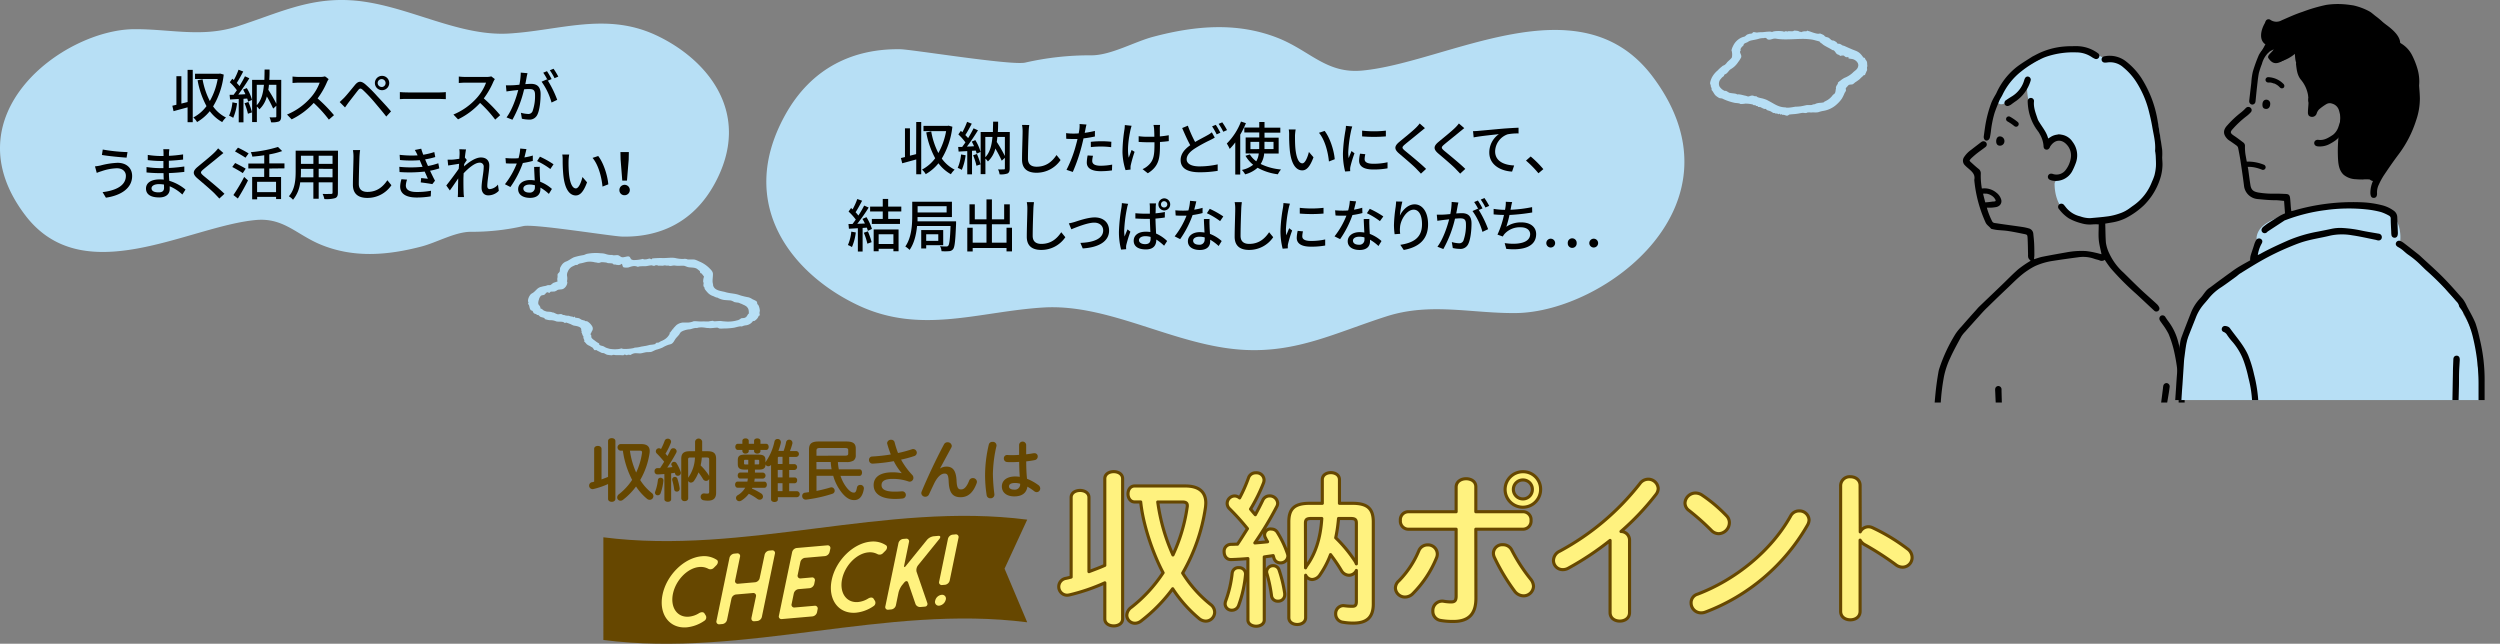 <svg xmlns="http://www.w3.org/2000/svg" xmlns:xlink="http://www.w3.org/1999/xlink" width="1004.1" height="258.56" viewBox="0 0 1004.1 258.56"><rect x="0" y="0" width="1004.1" height="258.56" fill="#808080" stroke="none"/><defs><style>.cls-1,.cls-8{fill:none;}.cls-2{clip-path:url(#clip-path);}.cls-3,.cls-9{fill:#b7dff5;}.cls-4,.cls-9{fill-rule:evenodd;}.cls-5{clip-path:url(#clip-path-2);}.cls-6{fill:#664700;}.cls-7{fill:#fff27f;}.cls-8{stroke:#664700;stroke-linejoin:round;stroke-width:1.25px;}</style><clipPath id="clip-path" transform="translate(0 -0.53)"><rect class="cls-1" x="772" y="1" width="123.05" height="161.21" transform="translate(1667.05 163.21) rotate(180)"/></clipPath><clipPath id="clip-path-2" transform="translate(0 -0.53)"><rect class="cls-1" x="864.82" width="137.1" height="161.21"/></clipPath></defs><g id="レイヤー_2" data-name="レイヤー 2"><g id="画像"><g class="cls-2"><path class="cls-3" d="M867.37,53.71c-.46-3.18-1.41-6.65-3.52-9.19,1-5.39-2.74-11.23-6.16-15-3.1-3.43-8.05-6.6-12.7-5.56a15.3,15.3,0,0,0-5-2.17,35.76,35.76,0,0,0-8.48-1.25c-4-.13-9.64.46-12.28,3.88a10.62,10.62,0,0,0-3.18,1.72,14.08,14.08,0,0,0-4.28,2.6,61.26,61.26,0,0,0-6.26,6.72,2.37,2.37,0,0,0-.61,1.44l-.62.4a5.93,5.93,0,0,1-.65.36l-.11.06-.18.06c-2.83,1-1.62,5.46,1.24,4.49,3.91-1.33,6.8-4.94,9.55-7.85h0c-.17,4,.87,7.82,1.7,11.73a15.58,15.58,0,0,0,4.65,9.37,3.84,3.84,0,0,0,5.36,0,3.63,3.63,0,0,0,.76-1.13c6.88,1.25,6.68,10.14,4.49,16.21a4.15,4.15,0,0,1-3.27,1.47,2,2,0,0,0-1.9.9,2.06,2.06,0,0,0-.72,1.72c.1,4.08,1.3,8.13,4.33,11a15.36,15.36,0,0,0,10,3.8,24.42,24.42,0,0,0,15.65-5.09c7.63-1.42,11-10.2,12.07-17.17A44.92,44.92,0,0,0,867.37,53.71Z" transform="translate(0 -0.53)"/><path class="cls-4" d="M801.69,81.33h0v0h0Z" transform="translate(0 -0.53)"/><path class="cls-4" d="M776.46,192.32c0,2.23.1,4.47.16,6.7a2.61,2.61,0,0,0,0,.48,1.33,1.33,0,0,0,1.38,1.08,1.29,1.29,0,0,0,1.18-1.16,4.3,4.3,0,0,0,0-.95c-.07-1.71-.22-3.43-.23-5.14,0-6.07-.08-12.14,0-18.21q.09-6.17.5-12.32a85.63,85.63,0,0,1,1.35-11.16,33.34,33.34,0,0,1,2.49-7.35c1.33-2.94,2.91-5.76,4.45-8.6a11.67,11.67,0,0,1,1.57-1.95q2.86-3.24,5.75-6.43c1-1.13,2-2.24,3.13-3.3q4-3.93,8.11-7.81c2.65-2.51,5.17-5.18,8.28-7.18a24.87,24.87,0,0,1,2.78-1.62,27.09,27.09,0,0,1,7.22-2.1c3.39-.53,6.78-1,10.19-1.45a13.29,13.29,0,0,1,6.37.62c.64.24,1.32.35,2,.58a2.05,2.05,0,0,0,2.22-.16,37.79,37.79,0,0,0,2.4,3.4,108.27,108.27,0,0,0,9.58,9.7c.93.82,1.83,1.67,2.73,2.51,1.72,1.6,3.43,3.22,5.15,4.81a1.23,1.23,0,0,0,1.55.14,1.2,1.2,0,0,0,.45-1.48,4,4,0,0,0-.89-1.25c-2.14-2-4.34-3.87-6.46-5.87-2.34-2.22-4.63-4.5-6.93-6.77a24,24,0,0,1-5.7-7.61A14.92,14.92,0,0,1,845.82,98c-.19-2.5-.18-5-.27-7.66l2.67-.45a19.49,19.49,0,0,0,5.58-1.75,31.21,31.21,0,0,0,7.3-5.18,27.39,27.39,0,0,0,3.06-3.65,26.59,26.59,0,0,0,3.71-7.88,18.94,18.94,0,0,0,.65-4.11c.09-1.19-.08-2.39-.1-3.59a24.68,24.68,0,0,0,0-3c-.61-4.22-1.23-8.45-2-12.65A45.1,45.1,0,0,0,860,31.77a27.94,27.94,0,0,0-6-6.5,10.67,10.67,0,0,0-8.56-2.17,2.21,2.21,0,0,0-.46.1,1.27,1.27,0,0,0-.89,1.4,1.23,1.23,0,0,0,1.13,1.06,5.28,5.28,0,0,0,1.19-.05,7.92,7.92,0,0,1,6.42,2,24.7,24.7,0,0,1,5.35,6.09,39.65,39.65,0,0,1,4.69,10.71c.6,2.31,1.15,4.65,1.55,7,.54,3.21,1.43,6.38,1.15,9.69a1.93,1.93,0,0,0,.08.47c.07.6.16,1.19.18,1.78.05,1.36.15,2.72.07,4.07a20.2,20.2,0,0,1-.58,3.52,20.49,20.49,0,0,1-1,2.57,20.49,20.49,0,0,1-7.48,9.58c-.33.22-.65.46-1,.71a14.38,14.38,0,0,1-4.6,2.49,23.91,23.91,0,0,1-4.39,1.1c-2.45.35-4.92.54-7.38.76a11.5,11.5,0,0,1-4-.73,10.25,10.25,0,0,1-5.9-3.85c-.17-.22-.34-.44-.53-.65a1.37,1.37,0,0,0-2-.27,1.31,1.31,0,0,0,0,1.93,15.18,15.18,0,0,0,3.81,3.6,19.86,19.86,0,0,0,5,2,11.81,11.81,0,0,0,4.72.47,20.31,20.31,0,0,1,2.36,0c0,2.05-.15,4.05,0,6s.71,3.88,1.12,6c-.8-.21-1.59-.44-2.39-.61a30.45,30.45,0,0,0-3.87-.68,32.48,32.48,0,0,0-7.75.51c-3.22.57-6.44,1.13-9.65,1.77-1.16.23-2.28.66-3.43,1,0-.55.12-1.06.12-1.58,0-1.55,0-3.11-.08-4.67-.06-1.31-.21-2.62-.34-3.93a2.42,2.42,0,0,0-1.89-2.22,18.65,18.65,0,0,0-2.33-.52c-2.56-.39-5.13-.72-7.7-1.09-1.22-.17-2.44-.36-3.66-.54a1.26,1.26,0,0,1-1-.77A29.38,29.38,0,0,1,798,83.94c.53,0,1.06,0,1.59,0a15.4,15.4,0,0,0,2.14-.24,3,3,0,0,0,1.5-.78,2.34,2.34,0,0,0,.57-2.09,5.31,5.31,0,0,0-1.89-2.85A7.47,7.47,0,0,0,796,76.25a28.7,28.7,0,0,1-.44-5.92,2.25,2.25,0,0,0-1-2.06c-1.12-.89-2.17-1.88-3.23-2.84a1.86,1.86,0,0,1-.28-.47,7.41,7.41,0,0,1,.75-.91c.73-.67,1.48-1.34,2.26-1.95,1.1-.86,2.26-1.65,3.36-2.51a1.27,1.27,0,0,0,.31-1.8,1.37,1.37,0,0,0-1.83-.3,2,2,0,0,0-.3.2c-1.3,1-2.61,2-3.89,3a10.82,10.82,0,0,0-2.9,3,2.54,2.54,0,0,0,.27,3.11,14.45,14.45,0,0,0,1.4,1.3c1.39,1.23,2.94,2.38,2.48,4.61a.65.65,0,0,0,0,.24,53.25,53.25,0,0,0,4.52,16.92c.49,1.09,1.49,1.6,2.16,2.47a.81.81,0,0,0,.43.18,19.34,19.34,0,0,0,2,.37c1.51.16,3,.2,4.52.43,2.09.32,4.16.75,6.23,1.17,1.38.28,1.46.3,1.54,1.67.12,2.19.13,4.39.19,6.58a4.11,4.11,0,0,0,.12,1.41,4.82,4.82,0,0,0,.94,1.14,5.68,5.68,0,0,0-.73.4,43.35,43.35,0,0,0-4.29,3c-2.29,2-4.44,4.24-6.65,6.36-3,2.88-6,5.74-9,8.62-.46.44-.87.94-1.29,1.42-2,2.2-3.94,4.4-5.88,6.63a22.76,22.76,0,0,0-2.33,2.88,64.46,64.46,0,0,0-6.61,14.18,11.11,11.11,0,0,0-.33,1.52c-.51,2.87-.89,5.75-1.17,8.65-.55,5.61-.82,11.23-.88,16.86S776.45,186.81,776.46,192.32Zm20.9-110.51c-.2-.77-.58-2.28-.89-3.5l.24,0a4.45,4.45,0,0,1,.73,0l.33,0h0l.14,0a5.65,5.65,0,0,1,.71.17l.33.11.14.06c.16.08.33.15.48.24a5.65,5.65,0,0,1,.58.36l.09.07a2.11,2.11,0,0,1,.23.19,4.67,4.67,0,0,1,.45.44c.06.07.13.14.19.22l0,.06.05.07c.12.18.24.36.35.56l0,.11v0l0,.16,0,.07v.06h0v0h0v0h0l-.14.08-.21.07-.27.06-.15,0-.34,0A31,31,0,0,1,797.36,81.81Z" transform="translate(0 -0.53)"/><path class="cls-4" d="M801.9,169.26c0-.78-.09-1.49-.12-2.21-.14-3.07-.29-6.13-.42-9.2a5.34,5.34,0,0,1,0-1.2,1.29,1.29,0,0,1,1.25-1.08,1.33,1.33,0,0,1,1.28,1.2,4,4,0,0,1,0,.6c.08,2.91.15,5.82.25,8.73,0,.75.12,1.5.17,2.11,5.22-.07,10.31-.19,15.41-.18,12.38,0,24.75.13,37.13.17,1.92,0,3.83-.16,5.74-.18,1.19,0,2.39.1,3.58.15a7.9,7.9,0,0,0,.89-.08c.27-1.59.56-3.16.78-4.73.33-2.33.61-4.67.91-7,0-.28.05-.56.11-.83a1.33,1.33,0,0,1,1.45-1.13,1.36,1.36,0,0,1,1.1,1.6c-.09.79-.21,1.58-.33,2.37-.47,2.87-1,5.75-1.42,8.62-.07.39-.09.78-.14,1.17a2.86,2.86,0,0,0,1.89.28,4.54,4.54,0,0,1,1.75.14c.58.12,1.13.35,1.87.58v-1.38c0-3.11,0-6.23,0-9.34a74.79,74.79,0,0,0-2-17.57,44.21,44.21,0,0,0-2.05-6.24,28.07,28.07,0,0,0-2.53-4c-.3-.47-.68-.9-.94-1.39a1.36,1.36,0,0,1,.42-1.9,1.32,1.32,0,0,1,1.82.61c.38.56.75,1.14,1.16,1.67a23.17,23.17,0,0,1,4,8.48,69.68,69.68,0,0,1,2.12,11.64c.29,3.18.33,6.38.39,9.57.06,3.75,0,7.5,0,11.35a9.85,9.85,0,0,1,3.12,4.76c.48,1.63.7,3.34,1,5a.67.67,0,0,1-.08.46,5.4,5.4,0,0,0-.49,2.91c-.19,4.5-.36,9-.56,13.52a3.7,3.7,0,0,1-.35,1.38,1.26,1.26,0,0,1-1.55.79,1.34,1.34,0,0,1-.94-1.49c.13-1.58.32-3.17.39-4.76.19-4.26.34-8.53.49-12.8a8.92,8.92,0,0,0,.09-2.48,10,10,0,0,0-1.71-4,6.86,6.86,0,0,0-6.34-2.83,15.65,15.65,0,0,1-2.15-.15c-3.42-.06-6.84-.62-10.27-.16a13.45,13.45,0,0,1-1.68,0q-22.69-.09-45.4-.18a38.55,38.55,0,0,0-5.58.36,14.85,14.85,0,0,0-3.51,1.14,4.11,4.11,0,0,0-2,2c-.75,1.44-1.64,2.82-2.39,4.26a5,5,0,0,0-.46,1.83c-.22,2.38-.39,4.77-.54,7.15-.06.88-.07,1.76-.06,2.63,0,3,0,6,0,9a6.15,6.15,0,0,1-.12,1.42,1.16,1.16,0,0,1-1.16.88,1.21,1.21,0,0,1-1.22-1,4.74,4.74,0,0,1-.08-1.07q0-5.26.08-10.54c0-2.15,0-4.31.07-6.46a8.2,8.2,0,0,1,.23-1.28,3.78,3.78,0,0,0,.16-.92,5.25,5.25,0,0,1,.76-3c.95-1.66,1.89-3.33,2.89-5A7.85,7.85,0,0,1,801.9,169.26Z" transform="translate(0 -0.53)"/><path class="cls-4" d="M807.34,47.43a21.14,21.14,0,0,1,3.14,2.17,1.07,1.07,0,0,1,.32.76,1.09,1.09,0,0,1-.32.76,1,1,0,0,1-.76.31,1.2,1.2,0,0,1-.76-.31l-.33-.26a20,20,0,0,0-2.38-1.58,1.07,1.07,0,1,1,1.09-1.85Z" transform="translate(0 -0.53)"/><path class="cls-4" d="M797.26,51.71a48.47,48.47,0,0,1,2.6-10.06,21.2,21.2,0,0,1,1.07-2.13c.3-.56.66-1.09.93-1.66a27.93,27.93,0,0,1,7.6-10c2-1.64,4.34-3,6.53-4.42.43-.29.92-.49,1.37-.74a29.36,29.36,0,0,1,12.07-3.52c1.52-.13,3-.09,4.54-.12a14.56,14.56,0,0,1,6.14,1.36,14.18,14.18,0,0,1,2.46,1.45,1.28,1.28,0,0,1-1.32,2.2,7.18,7.18,0,0,1-1.15-.64,11.09,11.09,0,0,0-6.19-1.86A33.76,33.76,0,0,0,822.83,23a20.12,20.12,0,0,0-2.25.81,43.21,43.21,0,0,0-8.93,5.53,26.34,26.34,0,0,0-7.43,9.4c-.39.78-.91,1.51-1.24,2.31-.69,1.65-1.37,3.31-1.93,5a42,42,0,0,0-1.44,7.39c-.1.75-.22,1.49-.38,2.24S798.52,57,797.86,57s-1.13-.67-1.12-1.55C796.91,54.16,797.08,52.94,797.26,51.71Z" transform="translate(0 -0.53)"/><path class="cls-4" d="M822.63,56.17c.63-.39,1.06-.69,1.51-.93a6.43,6.43,0,0,1,8.32,2.3,8.87,8.87,0,0,1,1.16,8.74,25,25,0,0,1-1.42,3.16,7.49,7.49,0,0,1-7.72,3.66,4.08,4.08,0,0,1-1.24-.39,1.28,1.28,0,0,1-.64-1.63,1.32,1.32,0,0,1,1.46-.78c.24,0,.46.12.7.18a4.57,4.57,0,0,0,5-1.83,10.45,10.45,0,0,0,1.93-4.47A6.32,6.32,0,0,0,830,58.53c-2.07-2.19-4.74-2-6.58.87a2.26,2.26,0,0,0-.13.33c-.4.74-.89,1-1.52.88s-1-.61-1-1.45a10.82,10.82,0,0,0-1.67-5,6.64,6.64,0,0,0-.59-.9,20.39,20.39,0,0,1-3.57-7.63,22,22,0,0,1-.54-4.38,1.27,1.27,0,0,1,1.32-1.39,1.25,1.25,0,0,1,1.2,1.48c-.22,2.53.76,4.78,1.51,7.08a6.41,6.41,0,0,0,.68,1.26C820.36,51.73,822,53.63,822.63,56.17Z" transform="translate(0 -0.53)"/><path class="cls-4" d="M815.64,32.68c-.06.22-.13.54-.24.83a15.33,15.33,0,0,1-5.62,7.55c-.73.48-1.42,1-2.13,1.53a4,4,0,0,1-.75.37,1.26,1.26,0,0,1-1.68-.44,1.32,1.32,0,0,1,.5-1.77c.82-.56,1.65-1.11,2.51-1.62A11.25,11.25,0,0,0,813,32.76a3.43,3.43,0,0,1,.44-1,1.17,1.17,0,0,1,1.39-.4A1.28,1.28,0,0,1,815.64,32.68Z" transform="translate(0 -0.53)"/><path class="cls-4" d="M803.29,55.31a1.85,1.85,0,0,1,1.77,1.88,1.8,1.8,0,0,1-1.78,1.86c-1,0-1.56-.69-1.53-1.85S802.37,55.28,803.29,55.31Z" transform="translate(0 -0.53)"/></g><g class="cls-5"><path class="cls-3" d="M995.11,147.23c.37-7.4-1.9-14.21-5.65-20.43a11,11,0,0,0-3.22-5.85c-1-1-2-2-2.91-3-1.18-1.43-2.19-3-3.3-4.46a74.85,74.85,0,0,0-7-7.78,30,30,0,0,0-8.47-6.37,3.14,3.14,0,0,0-.83-.24c1-4,0-9.4-2.76-12.33A2.06,2.06,0,0,0,959.4,86a2,2,0,0,0-.86-.88,6.83,6.83,0,0,0-1.06-.41c-.19,0-.39-.1-.58-.17l.11,0a2.25,2.25,0,0,0-1.43-.08,2.36,2.36,0,0,0-.75.36,28.06,28.06,0,0,0-9.08-1.36,84.88,84.88,0,0,0-13.42,1,96,96,0,0,0-15,2.74c-4.27,1.28-10.5,3.57-11,8.76a1.5,1.5,0,0,0,0,.2,2.19,2.19,0,0,0,1.34,2.1,22.86,22.86,0,0,1-1.63,5.29,2.55,2.55,0,0,0-.24.84c-7.15,4.59-13.95,9.89-19.19,16.48a9.09,9.09,0,0,0-5.23,4.82,2.46,2.46,0,0,0,.29,2.74c-.56,1.08-1.09,2.19-1.56,3.33-3,7.14-3.58,14.74-4.19,22.38-.75,9.35-1.13,18.72-1.33,28.1-.11,5.38-.15,10.76-.15,16.14a2.32,2.32,0,0,0,3.37,2,1.81,1.81,0,0,0,.52.2c6,1.34,12.21.89,18.31.42,4.39-.35,8.82-.87,13.22-.36,2,.23,8.33,2.63,7.09-2.13,1.66-4.28,2-8.87,2.26-13.48s.22-9.18,2.88-12.89c3.51-4.92,11.87-5.53,17.44-5.73,4.4-.16,8.8.11,13.19.33s8.83.27,13.25.32c9,.1,18,.4,27,.41h.2a2.24,2.24,0,0,0,2.22-2.69A62,62,0,0,0,995.11,147.23Z" transform="translate(0 -0.53)"/><path d="M963.94,18.8c.68-3.37-2.92-6.37-5.3-8.14a46.08,46.08,0,0,0-10.7-5.72c-4.11-1.61-8.73-1.45-13-.84-4.87.69-10,2.13-14,5.1-2.59.32-5.32.39-7.54,1.59-.56-1.61-2.43-3.17-3.59-1.25-2,3.34-2.47,7.13.07,8.8-.24.39-2.48,4.46-2.38,5l5.71-3c-.84,1.47-3,2.55-2,3.72,2.21,3.17,4.54,1.68,7.54-.35a2.45,2.45,0,0,0,1.13-2.3c.56-.32,1.1-.66,1.6-1a2.78,2.78,0,0,0,.06.75c.33,1.49.14,3,.68,4.49a20.45,20.45,0,0,1,1.26,4.05,2.13,2.13,0,0,0,1.71,1.63c1.06,2.43,2.26,4.83,2.09,7.46a2.26,2.26,0,0,0,.09.84c-1.33,2.6,2.63,4.89,4.06,2.28.72-1.33,2.1-1.56,3.52-1.52A5,5,0,0,1,939.13,43c1.06,1.75.93,4,.77,6-.21,2.59-.59,5.15-.77,7.73a59,59,0,0,0-.06,8.09c.16,2.17.57,4.37,2.25,5.92a8.15,8.15,0,0,0,5,1.78c.87.09,1.76.09,2.64.11a12.43,12.43,0,0,1,2.86,0,2.22,2.22,0,0,0,2.68.29,2.49,2.49,0,0,0,1.15-2.45c3.43-2.42,5.72-6.49,7.85-10a47.85,47.85,0,0,0,3.65-6.76,50.7,50.7,0,0,0,2.4-8.2C971.48,36.47,970.93,25.61,963.94,18.8Z" transform="translate(0 -0.53)"/><path class="cls-4" d="M997.92,167.56a9.41,9.41,0,0,1,5.24,6.16,38,38,0,0,1,.92,4.68.87.87,0,0,1-.07.58,4.44,4.44,0,0,0-.45,2.55c-.2,4.59-.39,9.17-.61,13.76a4.64,4.64,0,0,1-.39,1.6,1.23,1.23,0,0,1-1.5.69,1.37,1.37,0,0,1-.94-1.49c.16-2.18.38-4.37.48-6.56.17-3.63.26-7.26.4-10.89a7.18,7.18,0,0,0,0-3.06,16.25,16.25,0,0,0-1.32-3.18,6.79,6.79,0,0,0-6.62-3.22,6.41,6.41,0,0,1-1.07-.07c-2.31-.15-4.61-.33-6.92-.42-1.23,0-2.47.08-3.7.13-.52,0-1,.06-1.56.06q-23-.1-46-.2a47.44,47.44,0,0,0-5.95.4,13.07,13.07,0,0,0-3.18,1,4.36,4.36,0,0,0-2.23,2.07c-.77,1.44-1.63,2.83-2.4,4.27a3.77,3.77,0,0,0-.46,1.47c-.17,1.82-.33,3.65-.37,5.48-.09,4.51-.12,9-.18,13.53a8,8,0,0,1,0,1.2,1.26,1.26,0,0,1-2.5.11,4.28,4.28,0,0,1-.06-1.07q.08-8.51.19-17a5.93,5.93,0,0,1,.22-1.16,5.37,5.37,0,0,0,.17-1,4.84,4.84,0,0,1,.64-2.64c1-1.73,2-3.48,3-5.17a6.91,6.91,0,0,1,3.69-2.71,12.21,12.21,0,0,1,2-.68,26.54,26.54,0,0,1,3.65-.44c16.57-.45,33.14.11,49.71,0,1.62,0,3.25-.17,5-.27a12,12,0,0,0,.17-1.29c.1-4.83.17-9.66.27-14.48,0-1.8.11-3.59.17-5.38a2,2,0,0,1,.08-.6,1.25,1.25,0,0,1,1.23-.94,1.17,1.17,0,0,1,1.17.86,3.08,3.08,0,0,1,.09,1c-.08,1.64-.21,3.26-.26,4.9-.06,2.11,0,4.23-.08,6.35-.06,2.91-.16,5.82-.24,8.73,0,.31,0,.62,0,1.08,2.72-.26,5.33.57,8.13.11v-1.25c0-3.31,0-6.63,0-9.94a79.24,79.24,0,0,0-2.25-19.2A37.71,37.71,0,0,0,989,125.52c-.26-.44-.59-.85-.89-1.28-.15-.23-.4-.45-.42-.7a3.61,3.61,0,0,0-1.17-2,114.64,114.64,0,0,0-11.57-12c-.94-.79-1.8-1.69-2.69-2.55a35.13,35.13,0,0,0-5-4.14c-.86-.58-1.59-1.32-2.42-2a13.49,13.49,0,0,0-1.68-1.1c-.75-.41-1.07-1-.85-1.63a1.31,1.31,0,0,1,1.75-.81,6.74,6.74,0,0,1,1.64,1c1.62,1.23,3.22,2.49,4.81,3.75.66.52,1.31,1,1.92,1.62,2.93,2.72,5.94,5.35,8.75,8.19s5.38,5.79,8,8.77a14.9,14.9,0,0,1,1.64,2.9c1.17,2.26,2.49,4.47,3.44,6.83a52,52,0,0,1,1.66,6.12,69.13,69.13,0,0,1,2,17.43c0,4.31,0,8.62,0,12.93Z" transform="translate(0 -0.53)"/><path class="cls-4" d="M903.73,104.82a9.06,9.06,0,0,1,.17-1.49c.45-1.53,1-3,1.47-4.55a7.76,7.76,0,0,1,.75-1.75,1.36,1.36,0,0,1,2-.48c.62.43.69,1.1.21,1.9a13.24,13.24,0,0,0-1.51,4.53c.38-.19.74-.35,1.08-.53,3.6-2,7.34-3.69,11.1-5.36a56.07,56.07,0,0,1,12-3.55c1.84-.36,3.68-.72,5.51-1.12a16.52,16.52,0,0,1,4.65-.3,49.05,49.05,0,0,1,7.23,1c2.25.49,4.54.82,6.82,1.23a2.32,2.32,0,0,1,.58.13,1.41,1.41,0,0,1,.8,1.68,1.25,1.25,0,0,1-1.47.92c-.32,0-.62-.16-.94-.22-3.13-.62-6.24-1.36-9.39-1.81a23.1,23.1,0,0,0-8.69.07c-4,1-8.16,1.52-12.1,2.87-1.43.49-2.84,1.06-4.24,1.64a101.31,101.31,0,0,0-11.62,5.66c-2.84,1.61-5.61,3.36-8.39,5.08-.61.38-1.12.9-1.7,1.32-1.91,1.38-3.8,2.8-5.75,4.11a21.52,21.52,0,0,0-5.49,4.93c-.67.88-1.45,1.68-2.14,2.55a18.35,18.35,0,0,0-2.72,4.77q-1.5,3.78-3,7.58c-1,2.72-1.2,5.61-1.61,8.45-.17,1.18-.2,2.38-.29,3.58-.16,2.38-.31,4.77-.47,7.16-.06.83-.13,1.67-.19,2.51-.1,1.71-.25,3.42-.29,5.13-.11,4.47-.16,8.94-.25,13.4-.07,3.52,0,7-.27,10.53-.29,4-.14,8.06-.15,12.09a3.85,3.85,0,0,1,0,.48,1.26,1.26,0,0,1-2.51.17,6.37,6.37,0,0,1-.09-1.31c.1-4-.16-8,.29-12,0-.2,0-.4,0-.6.09-6.3.13-12.61.29-18.92.09-3.34.37-6.68.58-10,.1-1.67.21-3.34.34-5,.15-1.91.43-3.82.46-5.73a53.14,53.14,0,0,1,.79-7,11.81,11.81,0,0,1,.54-2.44c1.27-3.4,2.59-6.78,3.92-10.16a18.11,18.11,0,0,1,3.79-5.78c1.23-1.3,2-3,3.54-4,1.08-.74,2.11-1.57,3.17-2.35,2.22-1.63,4.44-3.25,6.68-4.86.81-.57,1.65-1.11,2.51-1.61,1.34-.79,2.71-1.53,4.06-2.29A1.51,1.51,0,0,0,903.73,104.82Z" transform="translate(0 -0.53)"/><path class="cls-4" d="M962.84,87.77a3.24,3.24,0,0,0-1.43-2.62A13.45,13.45,0,0,0,956.88,83a40.08,40.08,0,0,0-9-1.25,84.76,84.76,0,0,0-26.49,3.32c-.33.1-.67.17-1.1.27-.07-.51-.14-.89-.17-1.28-.12-1.35-.18-2.71-.34-4.06-.14-1.14-.6-1.52-1.72-1.57-1.36-.06-2.71-.13-4.06-.12a36.48,36.48,0,0,1-6.92-.45c-2-.37-2.91-1-3.23-3.06s-.58-4.1-.86-6.16c0,0-.09-.46-.21-1.09.33,0,.65,0,1,0a13.49,13.49,0,0,1,1.52.18,16.61,16.61,0,0,1,3.32,1,1.08,1.08,0,0,0,1.32-.75,1.1,1.1,0,0,0-.75-1.32,17.19,17.19,0,0,0-6.8-1.23c-.24-1.32-.49-2.66-.56-3.16a18.24,18.24,0,0,1-.16-3,1.68,1.68,0,0,0-.71-1.54c-1.22-.9-2.41-1.84-3.67-2.67-1.59-1.06-1.69-1.49-.41-2.85A39.23,39.23,0,0,1,902,47.42,13,13,0,0,0,904,45.63,1.22,1.22,0,0,0,904,43.9a1.33,1.33,0,0,0-1.84-.11,6,6,0,0,0-.51.5,16.23,16.23,0,0,1-1.51,1.37,39.36,39.36,0,0,0-5.5,5.14c-1.9,2-1.83,3.8.15,5.73a7.63,7.63,0,0,0,1,.7c.87.62,1.77,1.21,2.62,1.86a1.65,1.65,0,0,1,.52.88c.34,1.72.68,3.44.94,5.18.5,3.31,1,6.62,1.41,9.95a6,6,0,0,0,5.37,5.37c2.42.23,4.83.48,7.27.47,1.14,0,2.27.18,3.45.28.13,1.71.26,3.34.38,5a21,21,0,0,0-2,.95q-2.35,1.43-4.66,2.92c-.67.43-1.3.93-1.92,1.42a2.55,2.55,0,0,0-.64.71,1.27,1.27,0,0,0,1.87,1.68c.16-.12.27-.3.43-.41l6.89-4.51.12,0a69.42,69.42,0,0,1,16.21-4.07,67.93,67.93,0,0,1,16.25-.29,37.79,37.79,0,0,1,6,1.08,18.35,18.35,0,0,1,3.15,1.4,1.28,1.28,0,0,1,.76,1.25c0,1.79.13,3.58.21,5.36a7.09,7.09,0,0,0,.1,1.31,1.23,1.23,0,0,0,1.23,1,1.17,1.17,0,0,0,1.18-.85,3.31,3.31,0,0,0,.15-1.17C963,91.84,962.91,89.81,962.84,87.77Z" transform="translate(0 -0.53)"/><path class="cls-4" d="M907.19,170.47c-.08,6.14-.15,12.29-.25,18.44,0,.87-.17,1.74-.22,2.62-.09,1.71-.15,3.42-.24,5.13,0,.68-.08,1.35-.18,2a2.62,2.62,0,0,1-.31.89,1.27,1.27,0,0,1-1.54.62,1.24,1.24,0,0,1-.84-1.41c.06-.63.25-1.26.25-1.89a45.79,45.79,0,0,1,.5-7.4,2.47,2.47,0,0,0,0-.47c.09-8.47.24-16.93.24-25.39a46.48,46.48,0,0,0-1.55-11.36,51.72,51.72,0,0,0-1.83-6.56,24.64,24.64,0,0,0-4.85-8.18,24.41,24.41,0,0,1-1.89-2.47,2.74,2.74,0,0,0-1.3-1.16,1.16,1.16,0,0,1-.8-1.43,1.26,1.26,0,0,1,1.32-1,3.46,3.46,0,0,1,1.25.33,2,2,0,0,1,.71.62c2.53,3.53,5.49,6.75,7.28,10.78a48.1,48.1,0,0,1,2.39,7.77,57.5,57.5,0,0,1,1.76,11.81c.09,2.56,0,5.11,0,7.67Z" transform="translate(0 -0.53)"/><path class="cls-4" d="M971.61,34.91c.1,1.47.27,3.26.31,5.05a27,27,0,0,1-1.54,9,45.61,45.61,0,0,1-7.07,13.65c-2.06,2.74-4,5.57-5.91,8.42a27.23,27.23,0,0,0-1.93,3.57,7.11,7.11,0,0,0-.76,3.59c.06,1.22-.49,1.86-1.38,1.82s-1.19-.64-1.29-1.82a11.64,11.64,0,0,1,2-6.68c1.21-2.11,2.59-4.12,4-6.12s2.91-3.9,4.35-5.86a17.5,17.5,0,0,0,1.19-1.8,43.53,43.53,0,0,0,4.33-9.31,28.37,28.37,0,0,0,1.48-9c-.11-2.35-.05-4.72-.29-7.05a19.42,19.42,0,0,0-2.26-7.63c-.32-.56-.51-1.18-.87-1.71a7,7,0,0,0-3.63-3,1.31,1.31,0,0,1-1-1.41,1.34,1.34,0,0,1,1.35-1.14,2.67,2.67,0,0,1,1.37.32,11.63,11.63,0,0,1,4.68,4.82,31.29,31.29,0,0,1,2.17,5.42A18.17,18.17,0,0,1,971.61,34.91Z" transform="translate(0 -0.53)"/><path class="cls-4" d="M929.67,42.37l1.05-.79a10.39,10.39,0,0,1,3.62-2,6.39,6.39,0,0,1,7.41,4.39c.31,1.07.5,2.17.73,3.27a5.31,5.31,0,0,1-.19,2.59A15,15,0,0,1,940,55a11.44,11.44,0,0,1-1.85,1.83A16.55,16.55,0,0,1,936,58.19,8.46,8.46,0,0,1,931,59.33a2.41,2.41,0,0,1-.8-.2,1.27,1.27,0,0,1,.12-2.34,1.43,1.43,0,0,1,.7-.11c2.36.39,4.17-.8,6-2a6.74,6.74,0,0,0,2.19-3.22,25.79,25.79,0,0,0,.8-2.63,2.15,2.15,0,0,0,.08-.94,22.09,22.09,0,0,0-.66-3,3.91,3.91,0,0,0-2.77-2.74,2.65,2.65,0,0,0-2.21.15,20.4,20.4,0,0,0-3,2.15,4,4,0,0,0-1,1.73,1.94,1.94,0,0,1-3.15.78,2.08,2.08,0,0,1-.34-1.32c0-1.23.18-2.47.22-3.7a25.58,25.58,0,0,0-.09-2.63,13.05,13.05,0,0,0-3.07-6.9c-1.39-1.83-1.57-3.87-1.83-5.95a1.29,1.29,0,0,1,1.23-1.48c.73,0,1.26.51,1.35,1.39,0,.19,0,.4,0,.59a7.55,7.55,0,0,0,1.5,4.32,18.69,18.69,0,0,1,2.5,4.33,15.88,15.88,0,0,1,.78,4A28,28,0,0,1,929.67,42.37Z" transform="translate(0 -0.53)"/><path class="cls-4" d="M909.89,9.57a1.25,1.25,0,0,1,2-1.06,4.24,4.24,0,0,0,4.52.18c2.78-1.21,5.54-2.49,8.42-3.42a64.31,64.31,0,0,1,9.51-2.78,31.85,31.85,0,0,1,7.17-.24c1.23.09,2.46.27,3.68.45A25.15,25.15,0,0,1,951.45,5a7.57,7.57,0,0,1,1.45,1c.51.39,1,.83,1.5,1.19a28.13,28.13,0,0,1,6,6.1,5.89,5.89,0,0,1,.85,1.83,1.31,1.31,0,0,1-.82,1.74,1.24,1.24,0,0,1-1.6-.89,8.67,8.67,0,0,0-2.07-3.18,29,29,0,0,0-6.15-5.29A16.51,16.51,0,0,0,943.69,5,30,30,0,0,0,935.22,5a33.16,33.16,0,0,0-4.2,1,89.17,89.17,0,0,0-9.79,3.52c-1.5.65-3,1.31-4.52,1.9a7,7,0,0,1-5.48-.1C910.33,10.84,909.88,10.25,909.89,9.57Z" transform="translate(0 -0.53)"/><path class="cls-4" d="M917.25,34.36A9.06,9.06,0,0,0,911,31.52a1.08,1.08,0,0,0-1.08,1.08A1.09,1.09,0,0,0,911,33.67l.35,0,.22,0h.15l.17,0,.39.08c.24.06.48.13.71.21l.34.12.07,0,.11,0a8.78,8.78,0,0,1,1.26.73l.15.11h0l.27.23c.19.17.38.36.56.55a1.07,1.07,0,0,0,1.52,0A1.09,1.09,0,0,0,917.25,34.36Z" transform="translate(0 -0.53)"/><path class="cls-4" d="M911.16,19.72a1.29,1.29,0,0,0-1.91.22,10.72,10.72,0,0,0-2,2.68,57.46,57.46,0,0,0-2.43,6.73,26.42,26.42,0,0,0-.6,4.37c-.28,2.37-.55,4.74-.85,7.3,0-.07,0,0,0,.17a1.34,1.34,0,0,0,1.13,1.34,1.31,1.31,0,0,0,1.39-1.2,3.55,3.55,0,0,0,.06-.47c.18-1.78.34-3.56.55-5.34s.39-3.81.76-5.68a32.71,32.71,0,0,1,1.21-3.62,9.84,9.84,0,0,1,2.57-4.5A1.29,1.29,0,0,0,911.16,19.72Z" transform="translate(0 -0.53)"/><path class="cls-4" d="M915.51,25.33a1.27,1.27,0,0,1-1.24-.79,1.17,1.17,0,0,1,.45-1.48,3.94,3.94,0,0,1,1.21-.46,10.16,10.16,0,0,0,6.14-4.46c.66-1,1.34-1.28,2-.85s.81,1.35.1,2.3a15.72,15.72,0,0,1-8.36,5.68Z" transform="translate(0 -0.53)"/><path class="cls-4" d="M908.68,42.57c0-1.24.58-2,1.57-2a1.56,1.56,0,0,1,1.56,1.71c0,1.25-.7,2.05-1.69,2S908.68,43.7,908.68,42.57Z" transform="translate(0 -0.53)"/></g><path class="cls-6" d="M244.22,194.94a32.32,32.32,0,0,1-5.85,2,3.5,3.5,0,0,1-.41.05,1.41,1.41,0,0,1-.22-2.79c.3,0,.6-.14.9-.22V180.8c0-.79.74-1.17,1.48-1.17s1.48.38,1.48,1.17v12.28c.87-.33,1.77-.66,2.62-1V177.69c0-.8.74-1.18,1.48-1.18s1.47.38,1.47,1.18V200.9c0,.79-.73,1.18-1.47,1.18s-1.48-.39-1.48-1.18Zm13.34-16.05c2.33,0,3.39,1,3.39,2.82a6.91,6.91,0,0,1-.05.76,30.65,30.65,0,0,1-3.77,10.86,20.4,20.4,0,0,0,4.62,5.19,1.61,1.61,0,0,1,.68,1.29,1.49,1.49,0,0,1-1.48,1.47,1.75,1.75,0,0,1-1.14-.46,21.82,21.82,0,0,1-4.35-4.9,27,27,0,0,1-5.22,5.34,1.73,1.73,0,0,1-1,.38,1.34,1.34,0,0,1-1.36-1.31,1.7,1.7,0,0,1,.76-1.34,23.71,23.71,0,0,0,5.25-5.72,36.05,36.05,0,0,1-3.72-11.73h-1a1.34,1.34,0,0,1,0-2.65ZM253,181.54a31.78,31.78,0,0,0,2.51,8.78,27.53,27.53,0,0,0,2.35-7.88,1.13,1.13,0,0,0,0-.3c0-.43-.24-.6-.85-.6Z" transform="translate(0 -0.53)"/><path class="cls-6" d="M266.84,190.92c-1,.08-1.89.14-2.76.16a1.16,1.16,0,0,1-1.18-1.28,1.15,1.15,0,0,1,1.12-1.26c.36,0,.71,0,1.1,0,.57-.84,1.09-1.69,1.64-2.57a40.85,40.85,0,0,0-3-3.33,1.22,1.22,0,0,1-.35-.85,1.26,1.26,0,0,1,1.25-1.23,1.29,1.29,0,0,1,.82.33,23.72,23.72,0,0,0,1.48-3.34,1.26,1.26,0,0,1,1.23-.82,1.24,1.24,0,0,1,1.34,1.15,1.67,1.67,0,0,1-.08.49,28.56,28.56,0,0,1-2.16,4.38c.27.33.52.63.79.93.47-.85.88-1.67,1.23-2.41a1.21,1.21,0,0,1,1.12-.71,1.29,1.29,0,0,1,1.34,1.18,1.19,1.19,0,0,1-.13.57,57.29,57.29,0,0,1-3.64,6c.71,0,1.39-.11,2.1-.19-.13-.22-.24-.44-.35-.66a1.1,1.1,0,0,1-.14-.46,1.15,1.15,0,0,1,2.13-.41,17,17,0,0,1,1.65,3.47,1.52,1.52,0,0,1,.08.44,1.19,1.19,0,0,1-1.23,1.12,1.06,1.06,0,0,1-1.07-.76c-.05-.14-.08-.31-.14-.44-.49.08-1,.13-1.47.22v10.44c0,.69-.69,1-1.34,1s-1.37-.35-1.37-1Zm-1.5,1.5a1.06,1.06,0,0,1,1.12,1v.08a20.44,20.44,0,0,1-1.15,5.17,1.19,1.19,0,0,1-1.12.79,1.07,1.07,0,0,1-1.12-1,1.4,1.4,0,0,1,.08-.47,19.37,19.37,0,0,0,1.09-4.67A1,1,0,0,1,265.34,192.42Zm7.63,4.3v.19a1.06,1.06,0,0,1-1.13,1.06,1,1,0,0,1-1.06-.87,24.24,24.24,0,0,0-.8-3.77,1.1,1.1,0,0,1,0-.25,1.05,1.05,0,0,1,1.09-1,1,1,0,0,1,1,.73A22.89,22.89,0,0,1,273,196.72Zm11.86-3.83a1.36,1.36,0,0,1-1.26.79,1.49,1.49,0,0,1-1.23-.76,27.78,27.78,0,0,0-1.8-2.66,15.62,15.62,0,0,1-1.72,3.29,1.68,1.68,0,0,1-1.32.82,1.23,1.23,0,0,1-1.09-.72v7c0,.77-.68,1.15-1.39,1.15a1.25,1.25,0,0,1-1.4-1.15V184.85c0-2.19.93-3.09,3.45-3.09h2.1v-3.91a1.45,1.45,0,0,1,2.85,0v3.91h2.16c2.51,0,3.44.9,3.44,3.09v13.59c0,2.24-1.09,3.17-3.28,3.17a9.45,9.45,0,0,1-1.69-.14,1.37,1.37,0,0,1-1.24-1.39,1.31,1.31,0,0,1,1.29-1.37c.05,0,.14,0,.22,0a8.65,8.65,0,0,0,1.23.08c.46,0,.68-.13.68-.79Zm-8.42-.44a3.72,3.72,0,0,1,.22-.38,14.71,14.71,0,0,0,2.49-7.79h-1.75c-.77,0-1,.19-1,.79Zm5.47-8.17a25,25,0,0,1-.47,3.19,22.61,22.61,0,0,1,3.18,3.83,1.9,1.9,0,0,1,.24.5v-6.73c0-.6-.19-.79-.95-.79Z" transform="translate(0 -0.53)"/><path class="cls-6" d="M299.09,189.14c-2.16,0-2.76-.71-2.76-2.18v-1.65c0-1.47.6-2.18,2.76-2.18h5.58c2.16,0,2.76.71,2.76,2.18v1a2.33,2.33,0,0,1,.24-.47,22.36,22.36,0,0,0,3.39-8,1.23,1.23,0,0,1,1.23-1,1.27,1.27,0,0,1,1.34,1.23,1.83,1.83,0,0,1,0,.33,26.55,26.55,0,0,1-1,3.25h2.1a22.51,22.51,0,0,0,1-3.52,1.21,1.21,0,0,1,1.23-1,1.25,1.25,0,0,1,1.31,1.2,1.13,1.13,0,0,1,0,.3,24.24,24.24,0,0,1-1,3.06h2.54a1.18,1.18,0,0,1,0,2.35h-2.84v2.9h2.18a1.19,1.19,0,0,1,0,2.35h-2.18v3h2.18a1,1,0,0,1,1,1.18,1.06,1.06,0,0,1-1,1.17h-2.18v3.17h3.14a1.21,1.21,0,0,1,0,2.41h-7.68v.93c0,.68-.69,1-1.37,1s-1.37-.36-1.37-1V187.23a1.41,1.41,0,0,1-1.09.57,1.16,1.16,0,0,1-1.12-.76c0,1.8-1.18,2.1-2.76,2.1h-1.51v1.21h3.26a1.22,1.22,0,0,1,0,2.4h-3.34c-.06.41-.11.82-.19,1.23H307c.66,0,1,.6,1,1.23s-.32,1.23-1,1.23h-4.84l-.16.33a22.75,22.75,0,0,1,3.69,1.94,1.51,1.51,0,0,1,.76,1.26,1.28,1.28,0,0,1-1.28,1.26,1.55,1.55,0,0,1-1-.33,21.35,21.35,0,0,0-3.42-2.05,11.08,11.08,0,0,1-2.95,2.71,1.63,1.63,0,0,1-.88.27,1.31,1.31,0,0,1-1.31-1.28,1.29,1.29,0,0,1,.69-1.13,8.16,8.16,0,0,0,3-3h-3.06c-.63,0-1-.63-1-1.23s.33-1.23,1-1.23h3.94c.08-.41.14-.82.19-1.23h-3.12c-.63,0-.95-.6-.95-1.2s.32-1.2.95-1.2h3.2v-1.21Zm3.77-10.36V177.6c0-.68.66-1,1.29-1s1.28.33,1.28,1v1.18h2.3c.65,0,1,.6,1,1.23s-.33,1.23-1,1.23h-2.3v.47c0,.65-.63,1-1.28,1s-1.29-.36-1.29-1v-.47h-2.13v.47c0,.65-.63,1-1.29,1a1.15,1.15,0,0,1-1.28-1v-.47h-1.83c-.63,0-1-.63-1-1.23s.33-1.23,1-1.23h1.83V177.6c0-.68.65-1,1.28-1s1.29.33,1.29,1v1.18Zm-3.55,6.43c-.36,0-.47.1-.47.43v1c0,.33.14.43.47.43h1.23v-1.85Zm3.8,1.85h1.34c.35,0,.46-.1.46-.43v-1c0-.33-.11-.43-.46-.43h-1.34Zm11.18-.19V184H313c-.47,0-.6.11-.6.55v2.35Zm0,5.39v-3h-1.91v3Zm0,5.52v-3.17h-1.91v3.17Z" transform="translate(0 -0.53)"/><path class="cls-6" d="M336.53,186.11a20.28,20.28,0,0,0,.38,2.92h8.31c.71,0,1,.66,1,1.32s-.33,1.31-1,1.31h-7.63a15.28,15.28,0,0,0,2.63,4.92c1.2,1.42,2,1.81,2.76,1.81.55,0,.93-.42,1.2-2a1.29,1.29,0,0,1,1.34-1.1,1.36,1.36,0,0,1,1.45,1.29,1,1,0,0,1,0,.24c-.52,3.2-1.89,4.57-3.91,4.57-1.4,0-2.93-.55-4.84-2.84a19,19,0,0,1-3.56-6.92h-6.72v6.07c1.85-.36,3.71-.82,5.55-1.37a1.46,1.46,0,0,1,.43-.08,1.36,1.36,0,0,1,1.32,1.39,1.25,1.25,0,0,1-.93,1.21,55.26,55.26,0,0,1-10.59,2.35h-.16a1.4,1.4,0,0,1-1.37-1.48,1.27,1.27,0,0,1,1.15-1.31c.52-.05,1-.14,1.59-.22V181.08c0-2.3,1-3.23,3.85-3.23h11.08c2.87,0,3.85.85,3.85,2.87v2.57a2.51,2.51,0,0,1-.9,2.22,5.28,5.28,0,0,1-3,.6Zm2.76-2.57c1.12,0,1.39-.19,1.39-.88v-1.31c0-.66-.27-.88-1.39-.88h-10c-1.09,0-1.36.31-1.36,1.1v2ZM327.92,189H334a25.58,25.58,0,0,1-.35-2.92h-5.74Z" transform="translate(0 -0.53)"/><path class="cls-6" d="M362.16,190.54a23.19,23.19,0,0,1-3.18-4.79,66.92,66.92,0,0,1-8.53,1,1.42,1.42,0,0,1-1.42-1.5,1.3,1.3,0,0,1,1.31-1.37,67.88,67.88,0,0,0,7.44-.82,43.06,43.06,0,0,1-1.42-4.24,1.2,1.2,0,0,1-.06-.32,1.51,1.51,0,0,1,1.62-1.34,1.35,1.35,0,0,1,1.39,1,36.43,36.43,0,0,0,1.37,4.32,47.79,47.79,0,0,0,5.5-1.48,1.55,1.55,0,0,1,.57-.11,1.49,1.49,0,0,1,1.48,1.48,1.45,1.45,0,0,1-1.12,1.36,45,45,0,0,1-5.2,1.4,29,29,0,0,0,4.48,6.15,1.7,1.7,0,0,1,.47,1.15,1.53,1.53,0,0,1-1.5,1.56,2.33,2.33,0,0,1-.55-.11,18.54,18.54,0,0,0-6.32-1c-3.31,0-4.43,1-4.43,2.51s1.23,2.6,5.31,2.6c1.12,0,2-.05,2.87-.13h.19a1.45,1.45,0,0,1,.11,2.89,25.57,25.57,0,0,1-3.12.17c-5.58,0-8.53-2.11-8.53-5.55,0-3,2.27-5.14,7.57-5.14a17.64,17.64,0,0,1,3.67.35Z" transform="translate(0 -0.53)"/><path class="cls-6" d="M377.64,188.65a4.6,4.6,0,0,1,2.49-.71c2.51,0,3.88,1.5,4.07,5.77.14,3,.79,3.39,1.83,3.39,1.23,0,2.27-1.07,3.23-3.55a1.53,1.53,0,0,1,1.48-1,1.58,1.58,0,0,1,1.64,1.47,2.3,2.3,0,0,1-.14.66c-1.42,3.77-3.47,5.55-6.43,5.55s-4.59-1.53-4.78-6.21c-.11-2.7-.52-3.28-1.64-3.28-1.45,0-2.93,1.34-4.27,4.13-.6,1.26-1.39,2.93-2,4.24a1.59,1.59,0,0,1-1.45.93,1.56,1.56,0,0,1-1.64-1.45,1.76,1.76,0,0,1,.13-.6c2.41-5.8,5.88-13.21,9-19a1.5,1.5,0,0,1,1.39-.82,1.61,1.61,0,0,1,1.72,1.42,1.39,1.39,0,0,1-.16.65l-4.57,8.45Z" transform="translate(0 -0.53)"/><path class="cls-6" d="M398.65,178a1.43,1.43,0,0,1,1.58,1.34,1.13,1.13,0,0,1,0,.3,52.45,52.45,0,0,0-1.44,11.29,70.48,70.48,0,0,0,.6,8.12c0,.08,0,.17,0,.25a1.48,1.48,0,0,1-1.58,1.36,1.44,1.44,0,0,1-1.53-1.23,52.33,52.33,0,0,1-.63-8.53,54.08,54.08,0,0,1,1.5-11.84A1.42,1.42,0,0,1,398.65,178Zm13.5,5c1.07-.11,2.08-.28,3-.44a1.59,1.59,0,0,1,.36,0,1.24,1.24,0,0,1,1.28,1.32,1.44,1.44,0,0,1-1.2,1.44c-1.07.22-2.24.39-3.42.52,0,2.36.08,4.71.33,7a19.56,19.56,0,0,1,4.57,2.54,1.66,1.66,0,0,1,.73,1.34,1.48,1.48,0,0,1-1.45,1.48,1.74,1.74,0,0,1-1-.41,21.9,21.9,0,0,0-2.71-1.8c-.3,2.27-1.86,3.91-5.25,3.91-3.06,0-5-1.53-5-4,0-2.27,1.83-4,5.39-4a12.78,12.78,0,0,1,1.8.14c-.16-2-.22-4-.24-6-1.18.08-2.33.11-3.39.11a12.05,12.05,0,0,1-1.51-.06,1.37,1.37,0,0,1-1.25-1.45,1.28,1.28,0,0,1,1.31-1.36c.49,0,.95.05,1.45.05,1.06,0,2.18,0,3.36-.11v-4.07a1.43,1.43,0,0,1,2.84,0Zm-2.43,11.81a7.72,7.72,0,0,0-1.94-.3c-1.92,0-2.52.6-2.52,1.39s.74,1.29,2.11,1.29A2.12,2.12,0,0,0,409.72,194.83Z" transform="translate(0 -0.53)"/><path class="cls-7" d="M443.74,234.62a77.54,77.54,0,0,1-14.18,4.84,5.5,5.5,0,0,1-1,.13,3.41,3.41,0,0,1-.54-6.76c.73-.13,1.46-.33,2.19-.53V200.36c0-1.92,1.79-2.85,3.58-2.85s3.58.93,3.58,2.85v29.76c2.12-.8,4.31-1.59,6.36-2.52V192.81c0-1.92,1.79-2.85,3.58-2.85s3.58.93,3.58,2.85v56.26c0,1.92-1.79,2.85-3.58,2.85s-3.58-.93-3.58-2.85Zm32.34-38.9c5.63,0,8.22,2.52,8.22,6.83a17.58,17.58,0,0,1-.14,1.85A74,74,0,0,1,475,230.71a49.69,49.69,0,0,0,11.2,12.59,3.92,3.92,0,0,1,1.66,3.12A3.61,3.61,0,0,1,484.3,250a4.32,4.32,0,0,1-2.79-1.13A53.74,53.74,0,0,1,471,237a65.23,65.23,0,0,1-12.66,12.92,4.08,4.08,0,0,1-2.45.93,3.26,3.26,0,0,1-3.32-3.18,4.12,4.12,0,0,1,1.86-3.25,57.64,57.64,0,0,0,12.72-13.85c-3.58-6.69-7.95-18.36-9-28.43h-2.39c-1.78,0-2.71-1.59-2.71-3.25s.93-3.18,2.71-3.18ZM465,202.15a76.61,76.61,0,0,0,6.1,21.27,67.76,67.76,0,0,0,5.7-19.08,2.84,2.84,0,0,0,.07-.73c0-1.06-.6-1.46-2.06-1.46Z" transform="translate(0 -0.53)"/><path class="cls-7" d="M501.2,224.88c-2.32.2-4.57.33-6.69.4-1.92.07-2.85-1.52-2.85-3.12a2.76,2.76,0,0,1,2.72-3c.86,0,1.72-.07,2.65-.07,1.39-2.05,2.65-4.11,4-6.23a94.31,94.31,0,0,0-7.29-8.08,3,3,0,0,1-.86-2.06,3.07,3.07,0,0,1,3-3,3.18,3.18,0,0,1,2,.79,59,59,0,0,0,3.58-8.08,3,3,0,0,1,3-2,3,3,0,0,1,3.24,2.79,3.84,3.84,0,0,1-.19,1.19,68.35,68.35,0,0,1-5.24,10.6c.66.8,1.26,1.53,1.92,2.25,1.13-2.05,2.12-4,3-5.83a2.93,2.93,0,0,1,2.72-1.72,3.14,3.14,0,0,1,3.25,2.85,2.73,2.73,0,0,1-.33,1.39A135.2,135.2,0,0,1,504,218.59c1.73-.14,3.38-.27,5.11-.47a17.7,17.7,0,0,1-.86-1.59,2.34,2.34,0,0,1,2.45-3.51,2.73,2.73,0,0,1,2.38,1.39,40.66,40.66,0,0,1,4,8.42,3.34,3.34,0,0,1,.2,1.06,2.87,2.87,0,0,1-3,2.71,2.6,2.6,0,0,1-2.59-1.85c-.13-.33-.2-.73-.33-1.06-1.19.2-2.39.33-3.58.53v25.31c0,1.66-1.66,2.52-3.25,2.52s-3.31-.86-3.31-2.52Zm-3.64,3.65a2.54,2.54,0,0,1,2.71,2.45v.2a49.19,49.19,0,0,1-2.78,12.52,2.84,2.84,0,0,1-2.72,1.92,2.59,2.59,0,0,1-2.71-2.51,3.71,3.71,0,0,1,.19-1.13,46.48,46.48,0,0,0,2.65-11.33A2.48,2.48,0,0,1,497.56,228.53ZM516,238.93v.46a2.57,2.57,0,0,1-2.71,2.59,2.45,2.45,0,0,1-2.59-2.12,58.48,58.48,0,0,0-1.92-9.15,2,2,0,0,1-.06-.59,2.57,2.57,0,0,1,2.65-2.39,2.47,2.47,0,0,1,2.38,1.79A52.7,52.7,0,0,1,516,238.93Zm28.77-9.28a3.29,3.29,0,0,1-3,1.92,3.61,3.61,0,0,1-3-1.85,63.81,63.81,0,0,0-4.37-6.43,37.08,37.08,0,0,1-4.17,8,4,4,0,0,1-3.18,2,3,3,0,0,1-2.65-1.72v17c0,1.86-1.66,2.78-3.38,2.78s-3.38-.92-3.38-2.78V210.17c0-5.3,2.25-7.49,8.34-7.49h5.11v-9.47c0-1.93,1.72-2.85,3.44-2.85s3.45.92,3.45,2.85v9.47h5.24c6.09,0,8.35,2.19,8.35,7.49v32.94c0,5.43-2.66,7.68-8,7.68a22.88,22.88,0,0,1-4.11-.33,3.33,3.33,0,0,1-3-3.38,3.16,3.16,0,0,1,3.12-3.31c.13,0,.33.06.53.06a21.94,21.94,0,0,0,3,.2c1.12,0,1.66-.33,1.66-1.92Zm-20.41-1.06a7.13,7.13,0,0,1,.52-.92c3.38-4.64,5.51-10.87,6-18.89h-4.25c-1.85,0-2.31.46-2.31,1.92Zm13.25-19.81a62.67,62.67,0,0,1-1.13,7.75,55.57,55.57,0,0,1,7.69,9.28,5.54,5.54,0,0,1,.6,1.19V210.7c0-1.46-.47-1.92-2.32-1.92Z" transform="translate(0 -0.53)"/><path class="cls-7" d="M573.44,219.38a3.7,3.7,0,0,1,3.84,3.58,3.84,3.84,0,0,1-.33,1.66,43.89,43.89,0,0,1-9.47,14.31,4.4,4.4,0,0,1-3.12,1.39,3.81,3.81,0,0,1-3.91-3.58,3.92,3.92,0,0,1,1.39-2.91,38.37,38.37,0,0,0,8-12.06A3.78,3.78,0,0,1,573.44,219.38Zm19.35,21.47c0,6.7-3.31,9.28-9.08,9.28a28.75,28.75,0,0,1-5.1-.4,3.68,3.68,0,0,1-3.12-3.77,3.77,3.77,0,0,1,3.71-4,2.8,2.8,0,0,1,.73.07,18.36,18.36,0,0,0,2.85.26c1.46,0,2.06-.46,2.06-2.38V213.09H565.62a3.26,3.26,0,0,1-3.18-3.52,3.22,3.22,0,0,1,3.18-3.51h19.22v-9.87c0-2.26,2-3.38,4-3.38s3.91,1.06,3.91,3.24v10h19a3.22,3.22,0,0,1,3.18,3.51,3.26,3.26,0,0,1-3.18,3.52h-19ZM614.66,233a5,5,0,0,1,1.26,3,4,4,0,0,1-4,3.85,4.59,4.59,0,0,1-3.71-2.06,80.88,80.88,0,0,1-8-13.38,4.28,4.28,0,0,1-.4-1.72,3.53,3.53,0,0,1,3.78-3.38,3.89,3.89,0,0,1,3.64,2.25A68.24,68.24,0,0,0,614.66,233Zm4.11-35.92a7.13,7.13,0,1,1-7.09-7.09A7,7,0,0,1,618.77,197.05Zm-3.32,0a3.73,3.73,0,0,0-3.77-3.78,3.8,3.8,0,0,0-3.85,3.78,3.85,3.85,0,0,0,3.85,3.84A3.78,3.78,0,0,0,615.45,197.05Z" transform="translate(0 -0.53)"/><path class="cls-7" d="M646.67,217.59a116.74,116.74,0,0,1-16.76,11.14,4.52,4.52,0,0,1-2.32.59,3.69,3.69,0,0,1-3.65-3.71,4.22,4.22,0,0,1,2.52-3.71,102.19,102.19,0,0,0,32.21-27.17A4.15,4.15,0,0,1,662,193a4,4,0,0,1,4,3.71,4.06,4.06,0,0,1-.92,2.45A104.86,104.86,0,0,1,651.05,214a3.45,3.45,0,0,1,3.44,3.44v29.1c0,2.31-1.92,3.44-3.91,3.44s-3.91-1.13-3.91-3.44Z" transform="translate(0 -0.53)"/><path class="cls-7" d="M693.4,207.65a3.92,3.92,0,0,1,1.19,2.85,4.49,4.49,0,0,1-4.24,4.38,4.17,4.17,0,0,1-3-1.33,97.29,97.29,0,0,0-9-8,3.7,3.7,0,0,1-1.59-3,4.27,4.27,0,0,1,4.24-4,4.75,4.75,0,0,1,2.65.86A59.62,59.62,0,0,1,693.4,207.65Zm29.15-1.92a3.86,3.86,0,0,1,4.05,3.64,4.62,4.62,0,0,1-.67,2.13A79.83,79.83,0,0,1,685,246.35a4.59,4.59,0,0,1-1.79.33,4,4,0,0,1-4-4,3.57,3.57,0,0,1,2.59-3.51c15-5.7,29.42-17.16,37.37-31.35A3.8,3.8,0,0,1,722.55,205.73Z" transform="translate(0 -0.53)"/><path class="cls-7" d="M747.14,214.15a3.79,3.79,0,0,1,3.25-2.06,4,4,0,0,1,1.72.4,77.57,77.57,0,0,1,14,8.48,4.26,4.26,0,0,1,1.86,3.45,3.85,3.85,0,0,1-3.78,3.91,4.49,4.49,0,0,1-2.78-1,119.14,119.14,0,0,0-12.39-8,4.74,4.74,0,0,1-1.93-1.85v28.56c0,2.32-1.92,3.44-3.91,3.44s-3.91-1.12-3.91-3.44V195.52a3.63,3.63,0,0,1,3.91-3.51c2,0,3.91,1.2,3.91,3.51Z" transform="translate(0 -0.53)"/><path class="cls-8" d="M443.74,234.62a77.54,77.54,0,0,1-14.18,4.84,5.5,5.5,0,0,1-1,.13,3.41,3.41,0,0,1-.54-6.76c.73-.13,1.46-.33,2.19-.53V200.36c0-1.92,1.79-2.85,3.58-2.85s3.58.93,3.58,2.85v29.76c2.12-.8,4.31-1.59,6.36-2.52V192.81c0-1.92,1.79-2.85,3.58-2.85s3.58.93,3.58,2.85v56.26c0,1.92-1.79,2.85-3.58,2.85s-3.58-.93-3.58-2.85Zm32.34-38.9c5.63,0,8.22,2.52,8.22,6.83a17.58,17.58,0,0,1-.14,1.85A74,74,0,0,1,475,230.71a49.69,49.69,0,0,0,11.2,12.59,3.92,3.92,0,0,1,1.66,3.12A3.61,3.61,0,0,1,484.3,250a4.32,4.32,0,0,1-2.79-1.13A53.74,53.74,0,0,1,471,237a65.23,65.23,0,0,1-12.66,12.92,4.08,4.08,0,0,1-2.45.93,3.26,3.26,0,0,1-3.32-3.18,4.12,4.12,0,0,1,1.86-3.25,57.64,57.64,0,0,0,12.72-13.85c-3.58-6.69-7.95-18.36-9-28.43h-2.39c-1.78,0-2.71-1.59-2.71-3.25s.93-3.18,2.71-3.18ZM465,202.15a76.61,76.61,0,0,0,6.1,21.27,67.76,67.76,0,0,0,5.7-19.08,2.84,2.84,0,0,0,.07-.73c0-1.06-.6-1.46-2.06-1.46Z" transform="translate(0 -0.53)"/><path class="cls-8" d="M501.2,224.88c-2.32.2-4.57.33-6.69.4-1.92.07-2.85-1.52-2.85-3.12a2.76,2.76,0,0,1,2.72-3c.86,0,1.72-.07,2.65-.07,1.39-2.05,2.65-4.11,4-6.23a94.31,94.31,0,0,0-7.29-8.08,3,3,0,0,1-.86-2.06,3.07,3.07,0,0,1,3-3,3.18,3.18,0,0,1,2,.79,59,59,0,0,0,3.58-8.08,3,3,0,0,1,3-2,3,3,0,0,1,3.24,2.79,3.84,3.84,0,0,1-.19,1.19,68.35,68.35,0,0,1-5.24,10.6c.66.8,1.26,1.53,1.92,2.25,1.13-2.05,2.12-4,3-5.83a2.93,2.93,0,0,1,2.72-1.72,3.14,3.14,0,0,1,3.25,2.85,2.73,2.73,0,0,1-.33,1.39A135.2,135.2,0,0,1,504,218.59c1.73-.14,3.38-.27,5.11-.47a17.7,17.7,0,0,1-.86-1.59,2.34,2.34,0,0,1,2.45-3.51,2.73,2.73,0,0,1,2.38,1.39,40.66,40.66,0,0,1,4,8.42,3.34,3.34,0,0,1,.2,1.06,2.87,2.87,0,0,1-3,2.71,2.6,2.6,0,0,1-2.59-1.85c-.13-.33-.2-.73-.33-1.06-1.19.2-2.39.33-3.58.53v25.31c0,1.66-1.66,2.52-3.25,2.52s-3.31-.86-3.31-2.52Zm-3.64,3.65a2.54,2.54,0,0,1,2.71,2.45v.2a49.19,49.19,0,0,1-2.78,12.52,2.84,2.84,0,0,1-2.72,1.92,2.59,2.59,0,0,1-2.71-2.51,3.71,3.71,0,0,1,.19-1.13,46.48,46.48,0,0,0,2.65-11.33A2.48,2.48,0,0,1,497.56,228.53ZM516,238.93v.46a2.57,2.57,0,0,1-2.71,2.59,2.45,2.45,0,0,1-2.59-2.12,58.48,58.48,0,0,0-1.92-9.15,2,2,0,0,1-.06-.59,2.57,2.57,0,0,1,2.65-2.39,2.47,2.47,0,0,1,2.38,1.79A52.7,52.7,0,0,1,516,238.93Zm28.77-9.28a3.29,3.29,0,0,1-3,1.92,3.61,3.61,0,0,1-3-1.85,63.81,63.81,0,0,0-4.37-6.43,37.08,37.08,0,0,1-4.17,8,4,4,0,0,1-3.18,2,3,3,0,0,1-2.65-1.72v17c0,1.86-1.66,2.78-3.38,2.78s-3.38-.92-3.38-2.78V210.17c0-5.3,2.25-7.49,8.34-7.49h5.11v-9.47c0-1.93,1.72-2.85,3.44-2.85s3.45.92,3.45,2.85v9.47h5.24c6.09,0,8.35,2.19,8.35,7.49v32.94c0,5.43-2.66,7.68-8,7.68a22.88,22.88,0,0,1-4.11-.33,3.33,3.33,0,0,1-3-3.38,3.16,3.16,0,0,1,3.12-3.31c.13,0,.33.06.53.06a21.94,21.94,0,0,0,3,.2c1.12,0,1.66-.33,1.66-1.92Zm-20.41-1.06a7.13,7.13,0,0,1,.52-.92c3.38-4.64,5.51-10.87,6-18.89h-4.25c-1.85,0-2.31.46-2.31,1.92Zm13.25-19.81a62.67,62.67,0,0,1-1.13,7.75,55.57,55.57,0,0,1,7.69,9.28,5.54,5.54,0,0,1,.6,1.19V210.7c0-1.46-.47-1.92-2.32-1.92Z" transform="translate(0 -0.53)"/><path class="cls-8" d="M573.44,219.38a3.7,3.7,0,0,1,3.84,3.58,3.84,3.84,0,0,1-.33,1.66,43.89,43.89,0,0,1-9.47,14.31,4.4,4.4,0,0,1-3.12,1.39,3.81,3.81,0,0,1-3.91-3.58,3.92,3.92,0,0,1,1.39-2.91,38.37,38.37,0,0,0,8-12.06A3.78,3.78,0,0,1,573.44,219.38Zm19.35,21.47c0,6.7-3.31,9.28-9.08,9.28a28.75,28.75,0,0,1-5.1-.4,3.68,3.68,0,0,1-3.12-3.77,3.77,3.77,0,0,1,3.71-4,2.8,2.8,0,0,1,.73.07,18.36,18.36,0,0,0,2.85.26c1.46,0,2.06-.46,2.06-2.38V213.09H565.62a3.26,3.26,0,0,1-3.18-3.52,3.22,3.22,0,0,1,3.18-3.51h19.22v-9.87c0-2.26,2-3.38,4-3.38s3.91,1.06,3.91,3.24v10h19a3.22,3.22,0,0,1,3.18,3.51,3.26,3.26,0,0,1-3.18,3.52h-19ZM614.66,233a5,5,0,0,1,1.26,3,4,4,0,0,1-4,3.85,4.59,4.59,0,0,1-3.71-2.06,80.88,80.88,0,0,1-8-13.38,4.28,4.28,0,0,1-.4-1.72,3.53,3.53,0,0,1,3.78-3.38,3.89,3.89,0,0,1,3.64,2.25A68.24,68.24,0,0,0,614.66,233Zm4.11-35.92a7.13,7.13,0,1,1-7.09-7.09A7,7,0,0,1,618.77,197.05Zm-3.32,0a3.73,3.73,0,0,0-3.77-3.78,3.8,3.8,0,0,0-3.85,3.78,3.85,3.85,0,0,0,3.85,3.84A3.78,3.78,0,0,0,615.45,197.05Z" transform="translate(0 -0.53)"/><path class="cls-8" d="M646.67,217.59a116.74,116.74,0,0,1-16.76,11.14,4.52,4.52,0,0,1-2.32.59,3.69,3.69,0,0,1-3.65-3.71,4.22,4.22,0,0,1,2.52-3.71,102.19,102.19,0,0,0,32.21-27.17A4.15,4.15,0,0,1,662,193a4,4,0,0,1,4,3.71,4.06,4.06,0,0,1-.92,2.45A104.86,104.86,0,0,1,651.05,214a3.45,3.45,0,0,1,3.44,3.44v29.1c0,2.31-1.92,3.44-3.91,3.44s-3.91-1.13-3.91-3.44Z" transform="translate(0 -0.53)"/><path class="cls-8" d="M693.4,207.65a3.92,3.92,0,0,1,1.19,2.85,4.49,4.49,0,0,1-4.24,4.38,4.17,4.17,0,0,1-3-1.33,97.29,97.29,0,0,0-9-8,3.7,3.7,0,0,1-1.59-3,4.27,4.27,0,0,1,4.24-4,4.75,4.75,0,0,1,2.65.86A59.62,59.62,0,0,1,693.4,207.65Zm29.15-1.92a3.86,3.86,0,0,1,4.05,3.64,4.62,4.62,0,0,1-.67,2.13A79.83,79.83,0,0,1,685,246.35a4.59,4.59,0,0,1-1.79.33,4,4,0,0,1-4-4,3.57,3.57,0,0,1,2.59-3.51c15-5.7,29.42-17.16,37.37-31.35A3.8,3.8,0,0,1,722.55,205.73Z" transform="translate(0 -0.53)"/><path class="cls-8" d="M747.14,214.15a3.79,3.79,0,0,1,3.25-2.06,4,4,0,0,1,1.72.4,77.57,77.57,0,0,1,14,8.48,4.26,4.26,0,0,1,1.86,3.45,3.85,3.85,0,0,1-3.78,3.91,4.49,4.49,0,0,1-2.78-1,119.14,119.14,0,0,0-12.39-8,4.74,4.74,0,0,1-1.93-1.85v28.56c0,2.32-1.92,3.44-3.91,3.44s-3.91-1.12-3.91-3.44V195.52a3.63,3.63,0,0,1,3.91-3.51c2,0,3.91,1.2,3.91,3.51Z" transform="translate(0 -0.53)"/><path class="cls-6" d="M412.57,250.47c-56.74-7.3-113.49,14.4-170.23,7.1V216.33c56.74,7.3,113.49-14.39,170.23-7.09q-4.54,9.72-9.1,19.69Q408,239.58,412.57,250.47Z" transform="translate(0 -0.53)"/><path class="cls-7" d="M282.87,249.88a15.07,15.07,0,0,1-7,2.61c-7,.61-11.39-5.29-9.76-13.15s8.68-14.78,15.69-15.39a9.32,9.32,0,0,1,6.18,1.5c.55.43.43,1.4-.24,2.1l-1,1a1.89,1.89,0,0,1-2.23.44,6.4,6.4,0,0,0-3.66-.73c-4.7.41-9.4,5.22-10.56,10.72s1.71,9.64,6.41,9.23a9.27,9.27,0,0,0,4.11-1.43c.79-.47,1.71-.51,2.11.09l.55.88A1.59,1.59,0,0,1,282.87,249.88Z" transform="translate(0 -0.53)"/><path class="cls-7" d="M311.22,223,306,248.27a2.17,2.17,0,0,1-1.83,1.68l-1.19.1c-.84.08-1.32-.56-1.16-1.41l1.8-8.52a1.1,1.1,0,0,0-1.2-1.41l-6.85.59a2.18,2.18,0,0,0-1.79,1.68L292,249.49a2.19,2.19,0,0,1-1.84,1.68l-1.19.1a1.09,1.09,0,0,1-1.2-1.41L293,224.53a2.24,2.24,0,0,1,1.83-1.63l1.2-.11a1.07,1.07,0,0,1,1.19,1.38l-1.95,9.44a1.06,1.06,0,0,0,1.16,1.38l6.85-.6a2.14,2.14,0,0,0,1.83-1.63l2-9.45a2.18,2.18,0,0,1,1.79-1.63l1.2-.11A1.07,1.07,0,0,1,311.22,223Z" transform="translate(0 -0.53)"/><path class="cls-7" d="M321.46,226.26l-1.08,5.21a1.08,1.08,0,0,0,1.16,1.38l4.54-.4a1.1,1.1,0,0,1,1.19,1.42l-.24,1.22a2.24,2.24,0,0,1-1.83,1.68l-4.54.39a2.27,2.27,0,0,0-1.83,1.68l-.88,4.27a1.09,1.09,0,0,0,1.16,1.42l8.08-.7a1.1,1.1,0,0,1,1.2,1.41l-.24,1.22a2.18,2.18,0,0,1-1.84,1.64l-12.26,1.07a1.06,1.06,0,0,1-1.2-1.38l5.3-25.48a2.18,2.18,0,0,1,1.83-1.68l12.31-1.07a1.09,1.09,0,0,1,1.19,1.41l-.28,1.23a2.18,2.18,0,0,1-1.83,1.68l-8.12.7A2.21,2.21,0,0,0,321.46,226.26Z" transform="translate(0 -0.53)"/><path class="cls-7" d="M350.81,244a15,15,0,0,1-7,2.61c-7,.61-11.39-5.28-9.76-13.14s8.68-14.79,15.69-15.4a9.33,9.33,0,0,1,6.17,1.5c.56.44.44,1.41-.23,2.1l-1,1a1.87,1.87,0,0,1-2.23.43,6.33,6.33,0,0,0-3.66-.72c-4.7.41-9.4,5.21-10.56,10.71s1.71,9.65,6.41,9.24a9.42,9.42,0,0,0,4.11-1.44c.79-.47,1.71-.51,2.11.1l.55.87A1.59,1.59,0,0,1,350.81,244Z" transform="translate(0 -0.53)"/><path class="cls-7" d="M371.51,244.17l-1.79.16a2,2,0,0,1-2-1.15l-3-8.74c-.28-.69-.95-.67-1.55.06l-.88,1.07a8.58,8.58,0,0,0-1.39,2.88l-1.08,5.22a2.16,2.16,0,0,1-1.83,1.63l-1.19.11a1.06,1.06,0,0,1-1.2-1.38l5.26-25.4a2.24,2.24,0,0,1,1.83-1.64l1.2-.1a1.06,1.06,0,0,1,1.19,1.37l-1.91,9.32c-.2.86.16.95.72.18l8.4-10.36a4.34,4.34,0,0,1,2.59-1.47l2-.18c.84-.07,1,.48.44,1.21l-8.56,10.57a3.15,3.15,0,0,0-.64,2.62l4.34,12.61A1.07,1.07,0,0,1,371.51,244.17Z" transform="translate(0 -0.53)"/><path class="cls-7" d="M375.61,241.78a3,3,0,0,1,2.55-2.34,1.51,1.51,0,0,1,1.68,2,3.15,3.15,0,0,1-2.59,2.35A1.51,1.51,0,0,1,375.61,241.78Zm1.6-7.7,3.54-17.17a2.24,2.24,0,0,1,1.83-1.64l1.2-.11a1.07,1.07,0,0,1,1.19,1.38l-3.54,17.18a2.26,2.26,0,0,1-1.83,1.68l-1.2.1A1.08,1.08,0,0,1,377.21,234.08Z" transform="translate(0 -0.53)"/><path class="cls-9" d="M717.26,46.86c.35.28-.89-.09.32.12.54.1.88-.38,1.12-.44s1.5-.15,1.61-.16a15.79,15.79,0,0,0,1.76-.2c.43-.06,1-.19,1.53-.28.89-.15,1.1.12,2,0,.22-.31,1.71-.22,1.76-.16,1-.16,1.9.08,3-.16a11.57,11.57,0,0,1,1.76-.48A10.48,10.48,0,0,0,738,42.18a12.27,12.27,0,0,0,1.78-2.06,17.19,17.19,0,0,0,1.12-2.32,3.85,3.85,0,0,0,.48-.81c.11-.32-.13-.78,0-1.09,0,0,1.09-1.22,1.13-1.23.46-.25,1.25-.12,1.68-.32a6.05,6.05,0,0,0,.89-.73,16.6,16.6,0,0,0,1.84-1.3,11.51,11.51,0,0,1,1.29-1.21c.09-.07.15-.24.28-.34l.6-.12.08-.4a3.32,3.32,0,0,0,.4-.88,3.13,3.13,0,0,0,.32-.66c.09-.5-.2-1.34.16-1.59-.22-.65,0-1.41-.32-2a4.31,4.31,0,0,0-.58-.83,1,1,0,0,0-.22-.54h-.36c-.38-.36-.68-.88-1.11-1.35-1.14-1.26-2-1.4-3.47-2-1-.43-2.15-.91-3.09-1.36a4.55,4.55,0,0,0-.8-.24c-.11,0-.64-.43-.8-.48s-.3-.16-.32-.16l-.49-.08a.67.67,0,0,1-.8-.57c-.36-.19-.76-.49-1.13-.64s-.5,0-.79-.16c-.46-.21-.84-.73-1.29-1s-1-.24-1.36-.48c-.24-.15-.47-.5-.72-.64-.46-.26-1.15-.51-1.45-.65-.55.47-2.68-.29-3.21-.48l-.87-.32a7.92,7.92,0,0,1-1.05-.32c-.12.2-.21.12-.32.32a3.41,3.41,0,0,0-2.09.32c-.14-.28,0-.05-.48-.16a5,5,0,0,1-.7-.32,9.47,9.47,0,0,0-1.71-.16c-.33.62-2.46-.1-2.73.48-.33-.46-.72-.18-1.28,0-.22-.4-4.33-.47-4.82.16-.24-.52-3.36,0-3.85,0-.23,0-1.46,0-1.92.12s-1.23-.23-1.77-.12c-.13,0-.29.42-.47.48-.44.16-.81.09-1.13.2s-.54.17-.81.28-.78.7-1,.77-1,.3-1.12.36a6.84,6.84,0,0,0-3.57,3.5,5.93,5.93,0,0,0-.61,1.71,4.25,4.25,0,0,1,.16.58,6,6,0,0,1,0,2.23c-.33.66-1.67,1.61-2,2.09a3.82,3.82,0,0,1-.93.95c-.22.16-.5.22-.73.36s-.4.35-.59.47a15.22,15.22,0,0,0-1.48,1.39,9.43,9.43,0,0,0-2.37,2.93c-.16.4-1.11,2.46-.36,2.89-.18.53.15.82.32,1.44a3.33,3.33,0,0,0,0,.64c.45.27,1,1.64,1.6,2.17a8.79,8.79,0,0,0,1.45,1c.84.23.87,0,1.6.4a21.16,21.16,0,0,0,4.57,1.53c.57.13,2,.09,2.33.48a11,11,0,0,0,2-.16,12,12,0,0,1,2.81.32c.19,0,.38.25.57.32h.55c.18,0,.28.07.28.32h.48c.2-.05.31.06.33.32.46.14.76.06,1.12.16a9.69,9.69,0,0,0,1.12.57c.36.06.48.24,1,.08.37.74.79.52,1.84,1,.56.23,1.14.91,1.69.64.24.42.57.15,1.12.32a4.73,4.73,0,0,0,.48.2c.26.07,0-.15.48-.2.07.4.29.46.64.16.12.2.21.12.33.32C716.33,46.53,716.58,46.75,717.26,46.86Zm-.16-3.21c-2.49,0-4.23-1.22-5.94-2.16-.31-.17-1.27-.7-1.6-.85a12.51,12.51,0,0,0-1.51-.52c-.66-.19-2.31-.38-2.67-1-.72.24-.88-.19-1.59-.21s-1.11.37-1.78.37c.07,0-.8-.28-.8-.28-1-.15-2.72-.79-3.53-.52-.21-.38-1.34-.4-1.76-.48-.27,0-.68-.1-1.13-.16s-1-.6-1.6-.81h-.48a1,1,0,0,1-.33-.16,4.47,4.47,0,0,1-1.79-1.67,2.78,2.78,0,0,1,.59-3,4.38,4.38,0,0,1,.5-.58,7.15,7.15,0,0,1,.7-.54c.2-.22,0-.31.16-.49s.61-.33.81-.48c.79-.59,1.13-1.48,2-1.92a8.6,8.6,0,0,0,2.77-2.73,9.54,9.54,0,0,0,1.21-1.93c.31-1.07-1-2-.17-2.73-.35-.59.36-1.27.57-1.6,0,0,.28-.12.32-.16.27-.3.11-.53.56-1a5.48,5.48,0,0,1,1.12-.49,7.58,7.58,0,0,1,1.13-.64c1.18-.33,2-.35,3.37-.75a6.18,6.18,0,0,1,2-.31c.44,0,.54-.22,1-.06s.44.54,1,.64c1.16.19,1.85-.6,3.16-.36,3.16.58,7.6.07,10.88.08a26.63,26.63,0,0,1,3.53.28,11.79,11.79,0,0,1,1.33.32c.5.14,1.24.29,1.72.48a1,1,0,0,0,.27.39,11.4,11.4,0,0,1,1.18.9c1.09.75,2.52,1.35,3.61,2.08.19.14.35,0,.56.16.57.35.74.92,1.2,1.37s1.08.3,1.37.88a3.74,3.74,0,0,1,1.44-.16c.29.11.56.54,1,.64.26.07.58-.07.85,0s0,.45.1.48c.62.2,1.28.19,1.76.33,1.07.29,2.39,1.43,2.15,2.74-.28,1.51-1.44,1.84-2.26,2.76a10.41,10.41,0,0,1-3.26,2,8.63,8.63,0,0,0-1.6,1.08,7.08,7.08,0,0,0-1,.79c-.12.17,0,.49-.16.63-.34.46-.86,1.21-.64,1.87-.22.34-.1,1-.4,1.68-.2.44-.7.56-1,1a7.11,7.11,0,0,1-2.27,2c-.31.16-.82.44-1,.51s-.09.18-.25.26a6.11,6.11,0,0,1-1.46.2,9.8,9.8,0,0,0-1.28.2c-.45.12-1.1.57-1.61.4-.23.52-2.12.22-2.72.36s-1.42.33-2.1.44a17,17,0,0,1-2.24.16C720.09,43.57,717.7,44,717.1,43.65Z" transform="translate(0 -0.53)"/><path class="cls-9" d="M237,139.52c.19.26.61.36,1,.64.12.1.6.9.8,1s.52-.09.73,0c.6.24-.05,0,.56.32.46.23,1,.47,1.28.64.59.33.72.11,1.32.32a11,11,0,0,0,1.09.56,15.43,15.43,0,0,0,2.08.24c.27-.33,1-.13,1.52-.06a25.4,25.4,0,0,1,3,.06c.14-.15.34-.17.48-.32l1,.32c.19-.42,1.11-.12,1.45-.16a3.75,3.75,0,0,1,1.44-.64c.84-.14,2.08.11,2.69,0s1.15-.27,2-.43c.56-.1,1.65,0,2.19-.17s1.36-.66,1.93-.84a16.26,16.26,0,0,0,2.57-.89,11.91,11.91,0,0,1,2.56-1.16,4.42,4.42,0,0,0,1-.31c.8-.42,1.14-1.34,1.61-2s1.16-1.23,1.61-1.92a3.28,3.28,0,0,1,.56-.81,4.94,4.94,0,0,1,1.28-.64,8.19,8.19,0,0,1,2.39-.48c.64-.12,2.09-.73,2.83-.48.13-.22,1.46-.29,1.71-.3a14.08,14.08,0,0,1,2,.22c.54.06.6,0,1.12.08.82.13,2.67-.24,3.41-.16.17,0,.44.25.74.32a7.22,7.22,0,0,0,1.47,0,28.49,28.49,0,0,0,4.42-.32c.88-.17,2.39-.73,3.12-.48a4.37,4.37,0,0,1,1.69-.48,4,4,0,0,0,2.81-1.77c.5.17.52,0,.8-.16a3.78,3.78,0,0,0,1.44-1.77c.23-.48.3.34.44-.64,0-.22-.13-.46-.1-.67s.15-.83.14-.77a5.6,5.6,0,0,0-.48-2.09c-.11-.34-.4-.48-.48-.64-.25-.53.07-.81-.57-1.28a13.17,13.17,0,0,0-1.35-.65,6.7,6.7,0,0,0-1.61-.8,27.14,27.14,0,0,1-3.4-.8,12.12,12.12,0,0,0-1.57-.48c-1.31-.29-3.09-.4-4.34-.81-1.51-.48-4.58-.5-5-2.88.1-.07-.12-.63-.16-1.11-.1-1.12.17-2.34.12-3.39s-1-1.76-1.41-2.24a12.55,12.55,0,0,0-4.17-2.73,11.82,11.82,0,0,0-1.52-.65c-.83-.26-2.24,0-3.13-.16a2.69,2.69,0,0,0-1.61-.16,13,13,0,0,1-3.21-.36c-1.4-.3-3.19,0-5,0a31.35,31.35,0,0,0-4.35.16l-.16.32-.64-.16v-.16a10.15,10.15,0,0,0-1.35.3c-.46.06-1.34.17-1.54-.14a15.26,15.26,0,0,1-3.85.49,4.06,4.06,0,0,1-.71-.21c-.55-.34-.42-.89-1-1.2s-2.1.45-2.91.25c-.57-.14-1-.67-1.56-.8s-2.09.24-2.3-.13a6,6,0,0,1-2.56-.32,6.14,6.14,0,0,0-2-.32,18.78,18.78,0,0,0-5.7.24c-.31.08-.86.38-1.28.48a26.57,26.57,0,0,0-3.86.88c-1,.43-1.84,1.13-2.89,1.61a3.69,3.69,0,0,0-2.08,1.6c-.15.27-.43.66-.56,1s-.06,1.14-.24,1.61c-.06.15-.78.84-.8,1a10.42,10.42,0,0,0,0,1.13,3.19,3.19,0,0,0,0,1.76c-.48.15-1.07.37-1.45.48-.57.17-1.05.84-1.52,1a6.93,6.93,0,0,1-.89,0c-.1,0-.78.26-.86.28l-.82.16c-.16,0-.71.16-1,.24a3.33,3.33,0,0,0-1.05.4c-.74.45-1.37,1.3-2.08,1.84-.38.29-.74.44-1,.65-.77.7-1.6,2.58-1,3.45,0,.12-.24.2-.16.48.12.45.2.17.35.61.27.81.18,1.24.67,1.87.18.23.56.22.75.41s.25.62.48.84.4.22,1,.44c.08,0,.22.26.33.32s.36-.07.47,0c.32.21.54.53.81.68.42.25,1.24.34,1.76.61,0,0,0,.3,0,.32a7.17,7.17,0,0,0,1.12.32,3.68,3.68,0,0,0,1.26.16,5.69,5.69,0,0,1,2.28.48c1,.29,2.72-.16,3.37.64.21,0,.69-.19,1-.16-.73-.08,1.09.49.63.32a4.53,4.53,0,0,0,.49.2c.45.14,1.12.59,1.61.69,1,.19,3.41.43,2.89,2,.35.2-.09-.75.32.48h-.32c.48.49.47,1.56,1,1.93-.27.35.16,1.13.32,1.44-.12.89-.31.15.4,1l.56.64A4.47,4.47,0,0,0,237,139.52Zm3.69-1a11.63,11.63,0,0,1-1.93-1.3c-.57-.37-1.16-.83-1.28-1.35,0-.17.12-.78-.32-1,0-.2.22-.56.24-.65,0,.16.3-.6.32-.64a1.78,1.78,0,0,0,.12-2,5.53,5.53,0,0,0-2-2,4.36,4.36,0,0,0-.74-.08,3.78,3.78,0,0,1-.32-.24,7.87,7.87,0,0,1-1.2-.32c-.28-.14-.83-.52-1.05-.6a11.63,11.63,0,0,0-1.44-.2l-.32-.49c-.44.34-.66.38-.64.12-.37-.1-.85-.13-1.32-.28-.19-.06-.15-.11-.45-.16a5,5,0,0,1-.56,0c-.15,0-1.11-.14-1.2-.32-.41.2-.82-.26-1.13-.32a4.42,4.42,0,0,0-1.25.1c-.73,0-2-1-2.44-.74-.15-.36-2-.3-2.25-.4a10,10,0,0,1-1.12-.4l-.87-.7c-.33,0-.49-.07-.47-.36a1.87,1.87,0,0,0-.27-.71c-.33-.52-.54-.48-.62-1.13a4,4,0,0,1,.24-1.4,3.26,3.26,0,0,1,.87-1.64c.42-.3,1-.17,1.4-.44s.64-.83,1.06-.93.49.2.91.25a4.41,4.41,0,0,1,.48-.49c.53-.13,1.16,0,1.68-.12a3.34,3.34,0,0,0,1-.52c.69-.39,1.62-.13,2.42-.52a3.27,3.27,0,0,0,1.63-2.54.86.86,0,0,0-.16-.47,4.86,4.86,0,0,0,.06-2.06,2.88,2.88,0,0,1,.26-1.79,4,4,0,0,1,1.52-1.93c.35-.22,1.17-.58,1.65-.8.17-.07.45.07.62,0s.34-.29.62-.4a2.19,2.19,0,0,1,.74-.24c1.05-.16,1.94-.53,2.87-.64a8,8,0,0,1,3.21.32v-.16c.51.38,1.85.35,2.09,0a13.88,13.88,0,0,1,2.18.16c.08,0,.36.15.55.2.34.08,1.52.06,1.84.16s.45.41.62.44.47-.06.67,0a2.74,2.74,0,0,0,.87.16,1.81,1.81,0,0,0,1.62-.48c.44.39.17,1.09.8,1.44a5,5,0,0,0,2.08,0,7.83,7.83,0,0,1,1.67-.48,3.37,3.37,0,0,1,2,.32c.26-.39,2.58-.27,3.22-.32s2.5-.59,2.71-.16a5.4,5.4,0,0,0,.81,0c.19-.34,1.23-.22,1.44,0a5.33,5.33,0,0,1,1.45,0c.75,0,.45-.1,1.12-.16a8.51,8.51,0,0,1,1,.16c.19-.24.86.07,1,.08.78.06,1.3-.31,2.25-.14s2.46,0,3.37.06c.38,0,1.34.48,1.77.56,1,.21,2.41.06,3.37.57.07,0,1.25.92,1.28,1,.19.23.06.58.32.8.1.09.37.12.4.16.36.4.81,1,1,1.29a5.33,5.33,0,0,0-.32,2.24c.31.19.09.57.09,1,0,.91,0,.46.39,1.12.13.24,0,.41.16.64a11.55,11.55,0,0,0,1,1.24,5.08,5.08,0,0,0,2.37,1.57c.34.12,1.3.71,1.6.56a7.6,7.6,0,0,0,2.89,1c.85.08,1.8.13,2.55.19a4.42,4.42,0,0,1,1.38.62,8.91,8.91,0,0,0,1.53.24c.23,0,.9.33,1.12.4a3.64,3.64,0,0,1,.88.4c.12.07.42.14.57.24s.63.33.8.48c.85.81,1,1.31,1,2.89-.49.22-.57.89-1.1,1.36-.69.6-1.28.35-2.11.57.1,0-.39.36-.48.4a4.09,4.09,0,0,0-.48.24c-.46.17-.75.18-1.2.32a13.31,13.31,0,0,1-4.42.24c-.55,0-1.06-.12-1.6-.16s-2,.15-2.57.12c-.26,0-.28-.19-.48-.2a17.45,17.45,0,0,0-1.83.28c-.9,0-2-.05-2.9,0-1.28,0-2-.17-3-.1a6.13,6.13,0,0,1-1.77.48c-.59.11-1.93,0-2.63.05a5.12,5.12,0,0,0-2.5,1c-.46.45-.79.86-1.28,1.33-.06.06,0,.29,0,.36s-.29-.05-.32,0a4.12,4.12,0,0,1-.39.6c-.11.12-.42.57-.49.68s-.18,0-.25.09.07.35,0,.47a5.67,5.67,0,0,1-2.4,2.45c-.25.11-.46.27-.73.36s-.94.45-1,.49.06.08-.32.2l-.64.08c-.35,0-.56.13-.64.52a12,12,0,0,1-2.09.32c-.58.11-1.36.36-1.93.44s-1,.18-1.64.26a10.67,10.67,0,0,1-2.69.42c-.28.39-4.82.8-5.13.32-.38,0-1,.26-1.5.27a13,13,0,0,1-3.4-.11c-.42-.13-.82-.21-1.4-.44-.35-.13-.71-.42-1.18-.61S240.49,139.31,240.66,138.56Z" transform="translate(0 -0.53)"/><path class="cls-3" d="M102.84,88.89c-27.06,2.44-69.47,28.83-92.77-2C-20.42,46.61,25.4,12.49,53.81,12.25c14.15-.12,27.13,3.41,41.13-1C111.16,6.1,123.53-.37,140.71.63,162.47,1.9,183.25,15.24,204.33,14c20.59-1.22,39.17-8.75,59.35.76,20.53,9.67,38.86,31.47,23.22,59.8-8.62,15.62-22.41,21.24-36.81,21-3.68,0-35.32-5.18-39.85-4.24a93.1,93.1,0,0,1-21.12,2.31c-6.28,0-13.63,4.28-19.82,5.9-13.39,3.51-27,4.71-40.19-.64C119.23,94.91,114,87.89,102.84,88.89Z" transform="translate(0 -0.53)"/><path class="cls-3" d="M547,28.88c34.08-3.1,87.49-36.64,116.84,2.51,38.4,51.22-19.31,94.57-55.09,94.88-17.82.16-34.17-4.33-51.8,1.3-20.42,6.52-36,14.73-57.65,13.46-27.4-1.6-53.57-18.56-80.12-17-25.94,1.55-49.33,11.12-74.76-1-25.85-12.28-48.94-40-29.24-76,10.86-19.85,28.23-27,46.36-26.73,4.64.07,44.49,6.58,50.19,5.38a116.25,116.25,0,0,1,26.6-2.93c7.91,0,17.18-5.44,25-7.49,16.87-4.46,34-6,50.63.81C526.37,21.23,533,30.15,547,28.88Z" transform="translate(0 -0.53)"/><path d="M75.34,28.6h2.07v21H75.34V43.64L69.7,45.18,69.22,43c.48-.12,1-.23,1.63-.39V31.13h2v11l2.49-.62Zm14.51,1.88a31,31,0,0,1-4.26,12.79,13.92,13.92,0,0,0,5.18,4.46,8.19,8.19,0,0,0-1.52,1.84,16,16,0,0,1-5-4.39,18.53,18.53,0,0,1-5.1,4.37,7.52,7.52,0,0,0-1.5-1.84,15.55,15.55,0,0,0,5.29-4.56,34.32,34.32,0,0,1-3.58-10.39l2-.37a30.23,30.23,0,0,0,2.92,8.72,27.65,27.65,0,0,0,3.15-8.85H78.33V30.14H88l.39-.07Z" transform="translate(0 -0.53)"/><path d="M95.21,42a21.4,21.4,0,0,1-1.54,5.86A9.49,9.49,0,0,0,92,47a17.43,17.43,0,0,0,1.35-5.38Zm3.91-6.09a17.53,17.53,0,0,1,2.09,4.76l-1.56.69a9.3,9.3,0,0,0-.37-1.25l-1.49.1v9.45H95.88V40.28l-3.48.21-.18-1.89,1.61,0c.41-.56.87-1.18,1.31-1.82a21.23,21.23,0,0,0-2.85-3.22l1-1.4a7.57,7.57,0,0,1,.62.53,25.53,25.53,0,0,0,1.89-4.17l1.89.74c-.81,1.54-1.77,3.31-2.6,4.58a16.46,16.46,0,0,1,1.1,1.26c.83-1.36,1.61-2.76,2.19-3.93l1.77.8c-1.29,2.1-3,4.6-4.44,6.53.92,0,1.88-.07,2.87-.13-.3-.65-.62-1.29-.94-1.87Zm.64,5.58a25.71,25.71,0,0,1,1.45,4.17l-1.63.55A24,24,0,0,0,98.22,42Zm13.16,5.82c0,1-.21,1.63-.88,2a8.12,8.12,0,0,1-3.17.34,7.37,7.37,0,0,0-.62-2c1,.06,2,0,2.32,0s.41-.09.41-.41V43l-1.26,1.15a49.3,49.3,0,0,0-2.55-4.89,10.6,10.6,0,0,1-3,5.19,5.17,5.17,0,0,0-1-1.12v6.23h-1.91V32.6h4.92c.05-1.31.07-2.69.09-4.14h2c0,1.43,0,2.81-.12,4.14h4.81Zm-9.8-4.53C105,40.81,105.7,38,106,34.6h-2.87ZM108,34.6c0,.69-.14,1.33-.23,2A55.36,55.36,0,0,1,111,42.21V34.6Z" transform="translate(0 -0.53)"/><path d="M132,32.3a8,8,0,0,0-.67,1.2,31.82,31.82,0,0,1-3.77,6.55,60.92,60.92,0,0,1,6.58,6.74l-2.05,1.79A50.15,50.15,0,0,0,126,41.87a29.41,29.41,0,0,1-8.86,6.6l-1.86-1.94a25.69,25.69,0,0,0,9.45-6.73,18.85,18.85,0,0,0,3.66-6.07H120c-.9,0-2.14.11-2.51.13V31.27a24.47,24.47,0,0,0,2.51.16h8.53a6.9,6.9,0,0,0,2-.23Z" transform="translate(0 -0.53)"/><path d="M138.13,39.89c1.06-1.08,3-3.5,4.48-5.29,1.29-1.52,2.37-1.68,4.12-.21a52.59,52.59,0,0,1,4.73,4.72c1.55,1.65,3.94,4.21,5.59,6.16l-1.91,2.07c-1.54-2-3.63-4.42-5-6.07a58.46,58.46,0,0,0-4.4-4.62c-.87-.74-1.24-.74-1.95.16-1,1.26-2.85,3.68-3.84,4.94-.48.67-1,1.4-1.38,1.93l-2.14-2.16C137,41,137.46,40.53,138.13,39.89ZM153.28,31a2.88,2.88,0,1,1,0,5.75,2.88,2.88,0,0,1,0-5.75Zm0,4.48a1.59,1.59,0,1,0-1.59-1.59A1.59,1.59,0,0,0,153.28,35.45Z" transform="translate(0 -0.53)"/><path d="M160.6,37.52c.74.07,2.16.14,3.4.14h12.49c1.13,0,2-.09,2.57-.14v2.83c-.5,0-1.54-.09-2.55-.09H164c-1.29,0-2.64,0-3.4.09Z" transform="translate(0 -0.53)"/><path d="M198.75,32.3a8.08,8.08,0,0,0-.66,1.2,31.9,31.9,0,0,1-3.78,6.55,60.92,60.92,0,0,1,6.58,6.74l-2,1.79a48.82,48.82,0,0,0-6.07-6.71,29.49,29.49,0,0,1-8.85,6.6l-1.86-1.94a25.85,25.85,0,0,0,9.45-6.73,19.21,19.21,0,0,0,3.66-6.07h-8.44c-.9,0-2.14.11-2.51.13V31.27a24.28,24.28,0,0,0,2.51.16h8.53a6.9,6.9,0,0,0,2-.23Z" transform="translate(0 -0.53)"/><path d="M211.86,29.93c-.11.49-.25,1.06-.34,1.57-.12.69-.32,1.79-.53,2.82.92-.06,1.75-.11,2.28-.11,2.18,0,3.86.92,3.86,4.09,0,2.69-.34,6.3-1.29,8.26a3.44,3.44,0,0,1-3.52,2,13,13,0,0,1-2.71-.35l-.39-2.39a12.59,12.59,0,0,0,2.81.48,1.81,1.81,0,0,0,1.86-1.08,18.26,18.26,0,0,0,1-6.64c0-2-.87-2.28-2.32-2.28-.46,0-1.22,0-2.07.11a46.55,46.55,0,0,1-4.69,12.21l-2.37-.94c2.27-3,3.91-7.93,4.71-11-1,.11-1.95.2-2.48.27s-1.61.21-2.25.32l-.23-2.48c.78.05,1.42,0,2.2,0s2-.11,3.22-.23a27.21,27.21,0,0,0,.55-4.87Zm8.19,3a43.11,43.11,0,0,1,3.75,7.7l-2.28,1.08a26.46,26.46,0,0,0-4-8.37l2.14-.94.37.51a24.42,24.42,0,0,0-1.84-3.18l1.5-.62a34.75,34.75,0,0,1,1.86,3.18Zm2.67-1a21.05,21.05,0,0,0-1.89-3.17l1.5-.62a35.28,35.28,0,0,1,1.91,3.15Z" transform="translate(0 -0.53)"/><path d="M46.93,68.11a20.61,20.61,0,0,0-6.07,1.15,20.46,20.46,0,0,0-2,.71l-.71-2.62A19.45,19.45,0,0,0,40.35,67a31.54,31.54,0,0,1,6.86-1.08c3.4,0,5.86,1.93,5.86,5.31,0,4.9-4.46,7.8-10.53,8.7L41.2,77.7c5.59-.69,9.36-2.72,9.36-6.56C50.56,69.39,49.18,68.11,46.93,68.11Zm4.28-6.49-.37,2.23c-2.58-.18-7.31-.62-9.91-1.08l.34-2.18A66.85,66.85,0,0,0,51.21,61.62Z" transform="translate(0 -0.53)"/><path d="M73.24,78.66a17.19,17.19,0,0,0-5.08-3.31c0,.46,0,.85,0,1.17,0,1.73-1.24,3.31-4.21,3.31-3.45,0-5.31-1.26-5.31-3.56s2.05-3.68,5.45-3.68c.58,0,1.13,0,1.68.09-.05-.85-.07-1.77-.09-2.6H64.46c-1.45,0-4-.11-5.61-.29l0-2.17a38.29,38.29,0,0,0,5.61.44h1.17V65.19H64.53a44.56,44.56,0,0,1-5.18-.35V62.75a35,35,0,0,0,5.15.44h1.18V61.9a13.21,13.21,0,0,0-.1-1.45H68c0,.41-.11.92-.14,1.54,0,.25,0,.67,0,1.13a54.42,54.42,0,0,0,5.68-.58l0,2.09c-1.65.17-3.56.37-5.72.46V68c2.25-.11,4.25-.32,6.21-.6l0,2.17c-2.12.25-4,.39-6.19.48,0,1,.09,2.11.16,3.1a18.12,18.12,0,0,1,6.51,3.52Zm-7.38-4a12.41,12.41,0,0,0-2-.18c-1.93,0-3,.73-3,1.68s.85,1.63,2.8,1.63c1.29,0,2.23-.37,2.23-1.84C65.88,75.63,65.88,75.19,65.86,74.66Z" transform="translate(0 -0.53)"/><path d="M89.73,62c-.57.43-1.28,1.05-1.74,1.4-1.52,1.29-4.67,3.77-6.28,5.13-1.31,1.12-1.31,1.42,0,2.57,1.91,1.59,6.21,5.06,8.44,7.27l-2.07,1.91c-.55-.65-1.19-1.27-1.74-1.87-1.25-1.33-4.93-4.43-7-6.2s-2-3,.16-4.76c1.75-1.48,5.06-4.1,6.6-5.64a13.54,13.54,0,0,0,1.5-1.7Z" transform="translate(0 -0.53)"/><path d="M97.51,70.06c-.94-.64-2.85-1.75-4.23-2.46L94.45,66c1.31.65,3.27,1.66,4.23,2.28Zm-3.77,8.81a67.86,67.86,0,0,0,4.32-7.27L99.6,73a81.61,81.61,0,0,1-4.07,7.26Zm4.85-15c-.94-.66-2.85-1.77-4.21-2.53l1.2-1.51a46.19,46.19,0,0,1,4.28,2.32Zm9.57,4.35v3.4h4.73v8.86h-2V79.6h-7.61v1h-2v-9h4.83V68.2H99.74v-2h6.39V62.89c-1.61.25-3.26.43-4.78.55a7.46,7.46,0,0,0-.62-1.79,52.28,52.28,0,0,0,10.92-2.1l1.68,1.66a30.32,30.32,0,0,1-5.17,1.33v3.61h6.09v2Zm2.71,5.33h-7.61v4.14h7.61Z" transform="translate(0 -0.53)"/><path d="M135.71,77.9c0,1.24-.3,1.89-1.13,2.21a12.5,12.5,0,0,1-4.3.37,8.46,8.46,0,0,0-.71-2.07c1.47.07,3,0,3.43,0s.57-.13.57-.57V73.76H128v6.58h-2.14V73.76h-5.29a13.2,13.2,0,0,1-2.88,7,7.06,7.06,0,0,0-1.67-1.4c2.5-2.78,2.73-6.85,2.73-10.1V61.05h17Zm-9.84-6.16v-3.4h-5v.92c0,.78,0,1.63-.09,2.48Zm-5-8.65v3.25h5V63.09Zm12.69,0H128v3.25h5.56Zm0,8.65v-3.4H128v3.4Z" transform="translate(0 -0.53)"/><path d="M144.64,60.79c-.14.83-.21,1.8-.26,2.6-.09,2.53-.27,7.78-.27,11,0,2.39,1.52,3.22,3.47,3.22,4,0,6.37-2.26,8-4.69l1.63,2a11.57,11.57,0,0,1-9.68,5.1c-3.47,0-5.79-1.49-5.79-5.26,0-3.25.23-9.11.23-11.32a13.17,13.17,0,0,0-.23-2.62Z" transform="translate(0 -0.53)"/><path d="M176.44,68.15a25.14,25.14,0,0,1-3.72.95c.64,1.33,1.33,2.8,2,4l-1.08,1.38c-1.19-.23-3.19-.51-4.66-.69l.18-1.75c1,.12,2,.21,2.69.28-.39-.88-.83-1.89-1.29-2.88a55.45,55.45,0,0,1-10.09.19l-.09-2.1a46.19,46.19,0,0,0,9.35,0l-.62-1.44c-.18-.42-.36-.83-.52-1.22a45.14,45.14,0,0,1-7.94-.07l-.14-2.09a42.1,42.1,0,0,0,7.22.23l-.18-.39a16.61,16.61,0,0,0-.94-1.78l2.57-.52c.19.73.49,1.56.81,2.43a27.73,27.73,0,0,0,4.44-1.08l.39,2a27.57,27.57,0,0,1-4.07.94l.41,1c.18.42.44,1,.74,1.66a26.08,26.08,0,0,0,4.14-1.1ZM163.5,72.68A7.59,7.59,0,0,0,163,75c0,1.61,1.22,2.64,4.34,2.64a30.28,30.28,0,0,0,5.78-.5L173,79.4a34.75,34.75,0,0,1-5.64.46c-4.16,0-6.64-1.43-6.64-4.42a10.51,10.51,0,0,1,.53-2.94Z" transform="translate(0 -0.53)"/><path d="M200.34,77.17A5.93,5.93,0,0,1,196.11,79c-1.59,0-2.69-1.1-2.69-3.12,0-2.51.85-6.07.85-8.24a1.54,1.54,0,0,0-1.7-1.77c-1.77,0-4.4,2.14-6.37,4.28,0,.81-.07,1.59-.07,2.3,0,2,0,3.61.09,5.68,0,.41.09,1.08.14,1.54h-2.48c0-.39.06-1.13.06-1.49,0-2.12.05-3.43.1-6-1.06,1.56-2.4,3.54-3.36,4.85l-1.43-2c1.27-1.59,3.75-4.87,5-6.71.05-.65.09-1.31.14-2L180,67l-.23-2.35c.58,0,1.06,0,1.71,0s1.91-.19,3-.35c.07-1,.11-1.72.11-2a10.56,10.56,0,0,0-.11-1.84l2.69.09c-.12.57-.3,1.79-.46,3.26l.8,1c-.3.41-.71,1.06-1.08,1.63,0,.32,0,.62-.07.94,1.77-1.6,4.55-3.6,6.79-3.6s3.37,1.31,3.37,3.19c0,2.3-.8,6-.8,8.3,0,.72.32,1.22,1,1.22A4.82,4.82,0,0,0,200,74.66Z" transform="translate(0 -0.53)"/><path d="M214,65.16A34.4,34.4,0,0,1,210,66,39.77,39.77,0,0,1,205,75.65l-2.2-1.13a33,33,0,0,0,4.76-8.3c-.55,0-1.08,0-1.64,0-.87,0-1.81,0-2.73-.09l-.16-2.12c.89.09,2,.14,2.89.14.76,0,1.55,0,2.35-.09a18.17,18.17,0,0,0,.67-3.87l2.5.23c-.18.78-.48,2.05-.82,3.34A25.42,25.42,0,0,0,214,63Zm2.8,2.37a26.53,26.53,0,0,0,0,2.67c0,.74.09,2,.16,3.33a15.33,15.33,0,0,1,4.71,2.88l-1.22,2a18.21,18.21,0,0,0-3.4-2.53v.62c0,1.94-1.17,3.5-4.16,3.5-2.65,0-4.78-1.13-4.78-3.5,0-2.13,1.93-3.65,4.76-3.65a9.88,9.88,0,0,1,1.9.16c-.09-1.79-.2-3.93-.25-5.43Zm-2,7.41a7.38,7.38,0,0,0-2.09-.28c-1.52,0-2.51.67-2.51,1.59s.79,1.63,2.35,1.63a2,2,0,0,0,2.28-2.14A8,8,0,0,0,214.85,74.94Zm6.24-6.53a29.25,29.25,0,0,0-5.32-3.18l1.15-1.77a36.24,36.24,0,0,1,5.45,3.06Z" transform="translate(0 -0.53)"/><path d="M228.36,65.07a48.88,48.88,0,0,0,.16,5.13c.34,3.59,1.26,6,2.78,6,1.15,0,2.14-2.49,2.64-4.58l1.84,2.14c-1.44,3.91-2.85,5.27-4.53,5.27-2.3,0-4.41-2.21-5-8.21a60.77,60.77,0,0,1-.26-6.1,11.21,11.21,0,0,0-.16-2.13l2.79,0A17.74,17.74,0,0,0,228.36,65.07Zm16,9.48-2.37.92c-.37-3.91-1.68-8.81-4-11.52l2.27-.76C242.34,65.83,244,70.84,244.32,74.55Z" transform="translate(0 -0.53)"/><path d="M248.78,76.94a2.09,2.09,0,1,1,2.09,2A2,2,0,0,1,248.78,76.94Zm.48-12.33-.07-3h3.38l-.06,3-.69,8.46h-1.89Z" transform="translate(0 -0.53)"/><path d="M368,49.53H370v21H368V64.57c-2,.55-4,1.11-5.63,1.54L361.84,64c.48-.11,1-.23,1.63-.39V52.06h2v11l2.48-.62Zm14.51,1.89a31.18,31.18,0,0,1-4.25,12.79,14.15,14.15,0,0,0,5.17,4.46,8.2,8.2,0,0,0-1.51,1.84,15.9,15.9,0,0,1-5-4.4,18.24,18.24,0,0,1-5.11,4.37,7.67,7.67,0,0,0-1.49-1.84,15.63,15.63,0,0,0,5.29-4.55,34.24,34.24,0,0,1-3.59-10.39l2-.37A30.16,30.16,0,0,0,376.88,62,27.9,27.9,0,0,0,380,53.19h-9.09V51.07h9.71L381,51Z" transform="translate(0 -0.53)"/><path d="M387.83,62.89a21.38,21.38,0,0,1-1.54,5.87,9.27,9.27,0,0,0-1.64-.81A17.35,17.35,0,0,0,386,62.57Zm3.9-6.09a18,18,0,0,1,2.1,4.76l-1.57.69A9,9,0,0,0,391.9,61l-1.5.09v9.45h-1.91V61.22c-1.26.06-2.43.13-3.47.2l-.18-1.88,1.61,0c.41-.55.87-1.17,1.31-1.82a22.25,22.25,0,0,0-2.85-3.21l1-1.41c.21.16.41.35.62.53a27.24,27.24,0,0,0,1.89-4.16l1.88.74c-.8,1.54-1.77,3.31-2.6,4.57A16.47,16.47,0,0,1,388.84,56c.83-1.36,1.61-2.76,2.18-3.94l1.77.81c-1.29,2.09-2.94,4.6-4.43,6.53.91,0,1.88-.07,2.87-.14-.3-.64-.62-1.29-.94-1.86Zm.65,5.59a27.69,27.69,0,0,1,1.45,4.16l-1.64.55a25.37,25.37,0,0,0-1.35-4.21Zm13.15,5.82c0,1-.2,1.63-.87,2a8,8,0,0,1-3.18.35,6.87,6.87,0,0,0-.62-2c1,.07,2,0,2.33,0s.41-.09.41-.42V63.93l-1.26,1.15a51.91,51.91,0,0,0-2.56-4.9,10.66,10.66,0,0,1-3,5.2,5,5,0,0,0-1-1.13v6.23h-1.91V53.54h4.92c0-1.32.07-2.69.09-4.14h2c0,1.42,0,2.8-.11,4.14h4.8Zm-9.79-4.53c1.86-1.94,2.57-4.74,2.87-8.14h-2.87Zm4.83-8.14c-.05.69-.14,1.33-.23,2a56.55,56.55,0,0,1,3.26,5.64V55.54Z" transform="translate(0 -0.53)"/><path d="M413.4,50.73a23.31,23.31,0,0,0-.25,2.6c-.09,2.53-.28,7.77-.28,10.94,0,2.4,1.52,3.22,3.47,3.22,4,0,6.37-2.25,8-4.69l1.63,2a11.61,11.61,0,0,1-9.68,5.11c-3.47,0-5.8-1.5-5.8-5.27,0-3.24.23-9.1.23-11.31a13.17,13.17,0,0,0-.23-2.62Z" transform="translate(0 -0.53)"/><path d="M439.76,55.35a44.63,44.63,0,0,1-4.58.76c-.21,1-.46,2-.71,3a68.39,68.39,0,0,1-3.59,10.48l-2.53-.85a49.85,49.85,0,0,0,3.87-10.21c.2-.69.39-1.45.55-2.18-.65,0-1.24,0-1.82,0-1.06,0-1.88,0-2.71-.09L428.19,54a20.66,20.66,0,0,0,2.78.18c.72,0,1.48,0,2.28-.09.12-.67.23-1.26.28-1.68a11.62,11.62,0,0,0,.07-2.07l2.78.21c-.16.57-.35,1.49-.44,2l-.28,1.34a41.26,41.26,0,0,0,4.1-.78ZM439,63.1a8.8,8.8,0,0,0-.32,2c0,1,.55,2,3.45,2a25.18,25.18,0,0,0,4.56-.46l-.07,2.33a32.11,32.11,0,0,1-4.51.32c-3.7,0-5.61-1.22-5.61-3.47a15.5,15.5,0,0,1,.34-2.86Zm-.89-5.61a39.35,39.35,0,0,1,4.25-.23,37.62,37.62,0,0,1,4,.21l-.07,2.18a32.47,32.47,0,0,0-3.86-.27,37.46,37.46,0,0,0-4.3.23Z" transform="translate(0 -0.53)"/><path d="M454.5,51.05c-.16.48-.34,1.2-.46,1.66-.64,2.94-1.42,7.82-.69,11.15.33-.85.76-2.09,1.15-3.1l1.2.75a52.61,52.61,0,0,0-1.52,5.27,3.92,3.92,0,0,0-.11,1c0,.23,0,.57,0,.85l-2,.23a25.3,25.3,0,0,1-1.24-7.29,61.8,61.8,0,0,1,.81-9.11c.09-.57.11-1.24.14-1.7Zm14.93,6.16c-1,.14-2.21.26-3.54.35v.85c0,5.29-.19,8.83-4.88,11.71l-2.11-1.66a8.27,8.27,0,0,0,2.41-1.61c2.14-2,2.37-4.3,2.37-8.46v-.72c-.92,0-1.84,0-2.74,0-1.06,0-2.55-.07-3.61-.14v-2.3a25.11,25.11,0,0,0,3.57.23c.87,0,1.81,0,2.73,0,0-1.38-.07-2.74-.11-3.34a11.73,11.73,0,0,0-.23-1.42h2.64a12.42,12.42,0,0,0-.09,1.42c0,.51,0,1.84,0,3.2,1.31-.12,2.56-.28,3.57-.48Z" transform="translate(0 -0.53)"/><path d="M487.9,55.79c-.6.37-1.22.69-2,1.08a58.31,58.31,0,0,0-6,3.29c-2,1.31-3.29,2.71-3.29,4.37s1.7,2.83,5.1,2.83a34.1,34.1,0,0,0,7.36-.81l0,2.6a43.2,43.2,0,0,1-7.24.57c-4.4,0-7.64-1.28-7.64-4.92,0-2.41,1.54-4.3,3.86-5.95-1.05-1.91-2.2-4.46-3.24-6.9l2.28-.94A49.47,49.47,0,0,0,480,57.56c1.87-1.1,3.73-2,4.9-2.69a10.44,10.44,0,0,0,1.82-1.2Zm.41-5.13a31.75,31.75,0,0,1,1.84,3.17l-1.49.67a28.9,28.9,0,0,0-1.84-3.22Zm2.6-1a27.87,27.87,0,0,1,1.91,3.12l-1.5.67a21.7,21.7,0,0,0-1.88-3.17Z" transform="translate(0 -0.53)"/><path d="M500.41,50a38,38,0,0,1-2.28,4.62v16h-2V57.72a22.67,22.67,0,0,1-2.23,2.62,14.81,14.81,0,0,0-1.17-2.16,25,25,0,0,0,5.7-8.83Zm7.34,12.18a9.41,9.41,0,0,1-1.41,4.21,22.75,22.75,0,0,0,8.17,2.21,9.21,9.21,0,0,0-1.27,1.93,22.36,22.36,0,0,1-8.14-2.62,12.08,12.08,0,0,1-5,2.64,8.42,8.42,0,0,0-1.31-1.77,10.63,10.63,0,0,0,4.53-2.07,12.9,12.9,0,0,1-3.08-3.61l1.75-.55a9.64,9.64,0,0,0,2.58,2.76,7.72,7.72,0,0,0,1-3.13H500.3V55.74h5.47v-2h-6v-2h6V49.53h2.11v2.28h6.35v2h-6.35v2h5.68V62.2Zm-2-1.77V57.51h-3.52v2.92Zm2.11-2.92v2.92h3.64V57.51Z" transform="translate(0 -0.53)"/><path d="M520.12,55c0,1.42,0,3.35.16,5.13.35,3.58,1.27,6,2.79,6,1.15,0,2.13-2.48,2.64-4.57l1.84,2.14c-1.45,3.91-2.85,5.26-4.53,5.26-2.3,0-4.41-2.21-5-8.21a60.27,60.27,0,0,1-.25-6.09,11.26,11.26,0,0,0-.16-2.14l2.78,0A19.25,19.25,0,0,0,520.12,55Zm16,9.47-2.37.92c-.37-3.91-1.68-8.81-4-11.52l2.28-.76C534.1,55.77,535.78,60.78,536.08,64.48Z" transform="translate(0 -0.53)"/><path d="M543.12,51.33a16.93,16.93,0,0,0-.48,1.75,54,54,0,0,0-1.13,8.57,17.55,17.55,0,0,0,.16,2.39c.35-.92.81-2,1.15-2.85l1.2.92a44.13,44.13,0,0,0-1.63,5.31,4.37,4.37,0,0,0-.12,1c0,.23,0,.57.05.85l-2.07.14a28.5,28.5,0,0,1-.87-7.36,65.33,65.33,0,0,1,1-9.08,14.77,14.77,0,0,0,.21-1.89Zm5.25,11.13a8.33,8.33,0,0,0-.28,2c0,1,.76,1.84,3.52,1.84a25.29,25.29,0,0,0,5.68-.6l0,2.44a30.41,30.41,0,0,1-5.77.46c-3.86,0-5.65-1.33-5.65-3.54a13.74,13.74,0,0,1,.39-2.81Zm8.25-9.5v2.35a58.44,58.44,0,0,1-9.54,0V53A42.82,42.82,0,0,0,556.62,53Z" transform="translate(0 -0.53)"/><path d="M572.31,52c-.58.44-1.29,1.06-1.75,1.4-1.52,1.29-4.67,3.78-6.28,5.13-1.31,1.13-1.31,1.43.05,2.58,1.91,1.58,6.21,5.06,8.44,7.26l-2.07,1.91c-.55-.64-1.2-1.26-1.75-1.86-1.24-1.33-4.92-4.44-7-6.21s-2-3,.16-4.76c1.75-1.47,5.06-4.09,6.6-5.63a13.39,13.39,0,0,0,1.49-1.7Z" transform="translate(0 -0.53)"/><path d="M588.11,52c-.58.44-1.29,1.06-1.75,1.4-1.52,1.29-4.67,3.78-6.28,5.13-1.31,1.13-1.31,1.43,0,2.58,1.91,1.58,6.21,5.06,8.44,7.26l-2.07,1.91c-.55-.64-1.2-1.26-1.75-1.86-1.24-1.33-4.92-4.44-7-6.21s-2-3,.16-4.76c1.75-1.47,5.06-4.09,6.6-5.63a13.39,13.39,0,0,0,1.49-1.7Z" transform="translate(0 -0.53)"/><path d="M593.72,53.1c1.68-.14,5.73-.53,9.91-.9,2.44-.18,4.72-.32,6.28-.37v2.3a20.16,20.16,0,0,0-4.41.35,7.5,7.5,0,0,0-5,6.83c0,4.14,3.86,5.52,7.64,5.68l-.83,2.46c-4.46-.23-9.15-2.62-9.15-7.66A9,9,0,0,1,602,54.41c-2,.23-7.59.78-10.12,1.31l-.25-2.51C592.51,53.19,593.29,53.14,593.72,53.1Z" transform="translate(0 -0.53)"/><path d="M617.9,70.12a41.73,41.73,0,0,0-5-5.09l1.89-1.65a42,42,0,0,1,5.08,5.08Z" transform="translate(0 -0.53)"/><path d="M343.72,93.89a21,21,0,0,1-1.54,5.87,8.85,8.85,0,0,0-1.63-.81,17.35,17.35,0,0,0,1.36-5.38ZM348,87.75a19.9,19.9,0,0,1,2.21,4.72l-1.64.78a12.29,12.29,0,0,0-.41-1.29l-1.7.12v9.47h-1.91V92.19c-1.31.09-2.53.16-3.59.21l-.18-1.89,1.61,0c.43-.55.87-1.15,1.33-1.8a23.7,23.7,0,0,0-2.9-3.21l1-1.43.62.55a26.24,26.24,0,0,0,1.88-4.16l1.94.69c-.83,1.56-1.8,3.38-2.63,4.62a13.63,13.63,0,0,1,1.13,1.33,38.92,38.92,0,0,0,2.32-4l1.82.79a72.76,72.76,0,0,1-4.58,6.53l3.06-.12c-.3-.64-.62-1.26-1-1.84Zm.57,5.71a25.86,25.86,0,0,1,1.5,4.34l-1.7.6A24.76,24.76,0,0,0,346.94,94Zm8.17-8v3h4.73v2H350.16v-2h4.39v-3h-5.08V83.52h5.08v-3.1h2.17v3.1H362v1.94Zm-5.84,7.22h10v8.78h-2.07v-1h-5.93v1h-2Zm2,1.93v3.91h5.93V94.61Z" transform="translate(0 -0.53)"/><path d="M384,89.43s0,.65,0,.95c-.28,6.8-.53,9.38-1.2,10.21a2.13,2.13,0,0,1-1.65.82,18.18,18.18,0,0,1-3,0,4.61,4.61,0,0,0-.6-2,19.91,19.91,0,0,0,2.51.11.83.83,0,0,0,.8-.32c.44-.48.72-2.53.92-7.91H368.33c-.32,3.31-1.12,6.94-3,9.61a9,9,0,0,0-1.72-1.36c2.55-3.65,2.78-8.85,2.78-12.53V81.55h15.94v6.16H368.52c0,.55,0,1.13,0,1.72Zm-15.45-6.07v2.51H380.2V83.36ZM372,99v1.33h-2v-7.4h8.83V99Zm0-4.37v2.64h4.85V94.63Z" transform="translate(0 -0.53)"/><path d="M406.46,92v9.49h-2.2v-1.35H390.67v1.4H388.5V92h2.17v6h5.54V90.61h-6.83v-8h2.14v6h4.69v-8h2.18v8h4.92v-6h2.26v8h-7.18V98h5.87V92Z" transform="translate(0 -0.53)"/><path d="M415.3,81.73a23.31,23.31,0,0,0-.25,2.6c-.1,2.53-.28,7.77-.28,10.94,0,2.4,1.52,3.22,3.47,3.22,4,0,6.37-2.25,8-4.69l1.64,2a11.61,11.61,0,0,1-9.68,5.11c-3.48,0-5.8-1.5-5.8-5.27,0-3.24.23-9.1.23-11.31a13.17,13.17,0,0,0-.23-2.62Z" transform="translate(0 -0.53)"/><path d="M431.58,89.69c1.59-.51,5.38-1.84,8.1-1.84,3.4,0,5.77,2,5.77,5.29,0,4.27-4,6.76-10.58,7.17l-.94-2.23c5-.16,9.15-1.54,9.15-5,0-1.82-1.43-3.13-3.59-3.13-2.76,0-7.54,2-9.2,2.67l-1-2.37A21.82,21.82,0,0,0,431.58,89.69Z" transform="translate(0 -0.53)"/><path d="M453.11,82.4a11.74,11.74,0,0,0-.46,1.74,57.19,57.19,0,0,0-1.13,9,16.3,16.3,0,0,0,.17,2.39c.34-.94.8-2,1.17-2.87l1.15.92a49.8,49.8,0,0,0-1.61,5.19,4.21,4.21,0,0,0-.12,1c0,.23,0,.57.05.85l-2.05.16a27.58,27.58,0,0,1-.87-7.24,69,69,0,0,1,1-9.55,16.62,16.62,0,0,0,.18-1.88Zm14.72,5.49c-1.17.19-2.44.32-3.75.44.05,2.25.18,4.32.25,6a15,15,0,0,1,4.44,3l-1.22,1.89a20.31,20.31,0,0,0-3.13-2.48v.06c0,2.12-1,3.91-4.18,3.91s-4.9-1.28-4.9-3.47,1.82-3.65,4.85-3.65a11.89,11.89,0,0,1,1.84.13c-.07-1.58-.16-3.51-.2-5.29-.65,0-1.29,0-1.93,0-1.32,0-2.56-.07-3.89-.14V86.17c1.29.11,2.55.18,3.91.18.64,0,1.26,0,1.91,0,0-1.15,0-2.12,0-2.69a10.68,10.68,0,0,0-.11-1.45h2.6a13.27,13.27,0,0,0-.14,1.4c0,.58,0,1.54-.07,2.6a33.19,33.19,0,0,0,3.75-.53Zm-5.7,7.8a7.87,7.87,0,0,0-2.12-.3c-1.52,0-2.55.67-2.55,1.61s1,1.59,2.46,1.59c1.7,0,2.21-.86,2.21-2.28ZM470,82.63a2.44,2.44,0,0,1-2.46,2.43,2.44,2.44,0,0,1,0-4.87A2.44,2.44,0,0,1,470,82.63Zm-1.17,0a1.28,1.28,0,0,0-1.29-1.29,1.25,1.25,0,0,0-1.24,1.29,1.21,1.21,0,0,0,1.24,1.24A1.25,1.25,0,0,0,468.84,82.63Z" transform="translate(0 -0.53)"/><path d="M483,86.1a32.41,32.41,0,0,1-4,.8A40.11,40.11,0,0,1,474,96.58l-2.21-1.12a32.59,32.59,0,0,0,4.76-8.3c-.55,0-1.08,0-1.63,0-.87,0-1.82,0-2.73-.09L472.06,85c.9.09,2,.13,2.9.13.76,0,1.54,0,2.35-.09a18,18,0,0,0,.66-3.86l2.51.23c-.18.78-.48,2-.83,3.33A23.56,23.56,0,0,0,483,84Zm2.81,2.37a23.85,23.85,0,0,0,0,2.67c0,.73.09,2,.16,3.33a15.13,15.13,0,0,1,4.71,2.87l-1.22,2a18,18,0,0,0-3.4-2.53v.62c0,1.93-1.17,3.5-4.16,3.5-2.65,0-4.79-1.13-4.79-3.5,0-2.14,1.93-3.66,4.76-3.66a10.78,10.78,0,0,1,1.91.16c-.09-1.79-.21-3.93-.25-5.42Zm-2,7.4a7.82,7.82,0,0,0-2.09-.27c-1.52,0-2.51.66-2.51,1.58s.78,1.64,2.35,1.64a2,2,0,0,0,2.27-2.14C483.88,96.45,483.88,96.19,483.86,95.87Zm6.23-6.53a29.36,29.36,0,0,0-5.31-3.17l1.15-1.77a37.26,37.26,0,0,1,5.45,3.06Z" transform="translate(0 -0.53)"/><path d="M498.79,81.73a23.31,23.31,0,0,0-.25,2.6c-.1,2.53-.28,7.77-.28,10.94,0,2.4,1.52,3.22,3.47,3.22,4,0,6.37-2.25,8-4.69l1.64,2a11.61,11.61,0,0,1-9.68,5.11c-3.48,0-5.8-1.5-5.8-5.27,0-3.24.23-9.1.23-11.31a13.17,13.17,0,0,0-.23-2.62Z" transform="translate(0 -0.53)"/><path d="M518.09,82.33a17,17,0,0,0-.49,1.75,54,54,0,0,0-1.12,8.57,16.09,16.09,0,0,0,.16,2.39c.34-.92.8-2,1.15-2.85l1.19.92a46,46,0,0,0-1.63,5.31,4.37,4.37,0,0,0-.12,1c0,.23,0,.57,0,.85l-2.07.14a28.5,28.5,0,0,1-.87-7.36,63.59,63.59,0,0,1,1-9.08,16.8,16.8,0,0,0,.2-1.89Zm5.24,11.13a8.86,8.86,0,0,0-.28,2c0,1,.76,1.84,3.52,1.84a25.23,25.23,0,0,0,5.68-.6l0,2.44a30.53,30.53,0,0,1-5.78.46c-3.86,0-5.65-1.33-5.65-3.54a13.74,13.74,0,0,1,.39-2.81Zm8.25-9.5v2.35a58.44,58.44,0,0,1-9.54,0V84A42.82,42.82,0,0,0,531.58,84Z" transform="translate(0 -0.53)"/><path d="M547.2,86.1a32.41,32.41,0,0,1-4,.8,40.11,40.11,0,0,1-4.95,9.68L536,95.46a32.93,32.93,0,0,0,4.77-8.3c-.56,0-1.09,0-1.64,0-.87,0-1.81,0-2.73-.09L536.23,85c.9.09,2,.13,2.9.13.76,0,1.54,0,2.35-.09a18.73,18.73,0,0,0,.67-3.86l2.5.23c-.18.78-.48,2-.83,3.33a23.56,23.56,0,0,0,3.31-.78ZM550,88.47a23.85,23.85,0,0,0,0,2.67c0,.73.09,2,.16,3.33a15.13,15.13,0,0,1,4.71,2.87l-1.22,2a17.37,17.37,0,0,0-3.4-2.53v.62c0,1.93-1.17,3.5-4.16,3.5-2.65,0-4.79-1.13-4.79-3.5,0-2.14,1.94-3.66,4.76-3.66a10.78,10.78,0,0,1,1.91.16c-.09-1.79-.2-3.93-.25-5.42Zm-2,7.4a7.82,7.82,0,0,0-2.09-.27c-1.52,0-2.51.66-2.51,1.58s.78,1.64,2.35,1.64a2,2,0,0,0,2.27-2.14C548.05,96.45,548.05,96.19,548,95.87Zm6.23-6.53A29.36,29.36,0,0,0,549,86.17l1.15-1.77a37.26,37.26,0,0,1,5.45,3.06Z" transform="translate(0 -0.53)"/><path d="M563.24,81.5a39.3,39.3,0,0,0-1,5.63c1-2.09,3.19-4.53,5.93-4.53,3.1,0,5.4,3.06,5.4,8,0,6.35-4,9.27-9.77,10.33l-1.38-2.07c5-.79,8.72-2.63,8.72-8.26,0-3.54-1.18-5.86-3.36-5.86-2.76,0-5.29,4.09-5.47,7.08a9.85,9.85,0,0,0,.07,2.62l-2.24.16a28.4,28.4,0,0,1-.27-3.68,59.25,59.25,0,0,1,.69-7.33c.09-.76.16-1.54.18-2.14Z" transform="translate(0 -0.53)"/><path d="M585.75,81.87c-.11.48-.25,1.06-.34,1.56-.12.69-.32,1.8-.53,2.83.92-.07,1.75-.11,2.28-.11,2.18,0,3.86.91,3.86,4.09,0,2.69-.35,6.3-1.29,8.25a3.44,3.44,0,0,1-3.52,2,13,13,0,0,1-2.71-.34l-.39-2.4a12.14,12.14,0,0,0,2.8.49,1.82,1.82,0,0,0,1.87-1.08,18.32,18.32,0,0,0,1-6.65c0-1.95-.88-2.28-2.32-2.28-.46,0-1.22.05-2.07.12a46.55,46.55,0,0,1-4.69,12.21l-2.37-.94c2.27-3,3.91-7.94,4.71-11-1,.12-1.95.21-2.48.28s-1.61.21-2.26.32l-.23-2.48c.79,0,1.43,0,2.21,0s2-.12,3.22-.23a27.32,27.32,0,0,0,.55-4.88Zm8.19,3a42.86,42.86,0,0,1,3.75,7.71l-2.28,1.08a26.35,26.35,0,0,0-4-8.37l2.14-.94.37.5a24.8,24.8,0,0,0-1.84-3.17l1.5-.62a34.58,34.58,0,0,1,1.86,3.17Zm2.67-1a21.66,21.66,0,0,0-1.89-3.18l1.5-.62a32.94,32.94,0,0,1,1.9,3.15Z" transform="translate(0 -0.53)"/><path d="M615.4,85.87a79,79,0,0,1-9.13,1A43.52,43.52,0,0,1,605,91.6a10.39,10.39,0,0,1,6.07-1.75c3.66,0,5.91,1.91,5.91,4.69,0,4.9-4.87,6.71-12,5.95l-.64-2.32c5.15.76,10.23,0,10.23-3.59,0-1.54-1.31-2.76-3.77-2.76a8.28,8.28,0,0,0-6.55,2.7,6.3,6.3,0,0,0-.67,1l-2.14-.76a36.36,36.36,0,0,0,2.62-7.91c-1.49,0-2.92-.09-4.16-.21V84.42a28.49,28.49,0,0,0,4.48.39h.1c.09-.48.16-.9.2-1.24a10.62,10.62,0,0,0,.1-2l2.57.12a18.27,18.27,0,0,0-.46,2.09l-.21,1a53.57,53.57,0,0,0,8.67-1.06Z" transform="translate(0 -0.53)"/><path d="M621.06,98.17a1.77,1.77,0,1,1,3.54,0,1.77,1.77,0,1,1-3.54,0Zm8.62,0a1.79,1.79,0,1,1,3.57,0,1.79,1.79,0,1,1-3.57,0Zm8.65,0a1.77,1.77,0,1,1,3.54,0,1.77,1.77,0,1,1-3.54,0Z" transform="translate(0 -0.53)"/></g></g></svg>